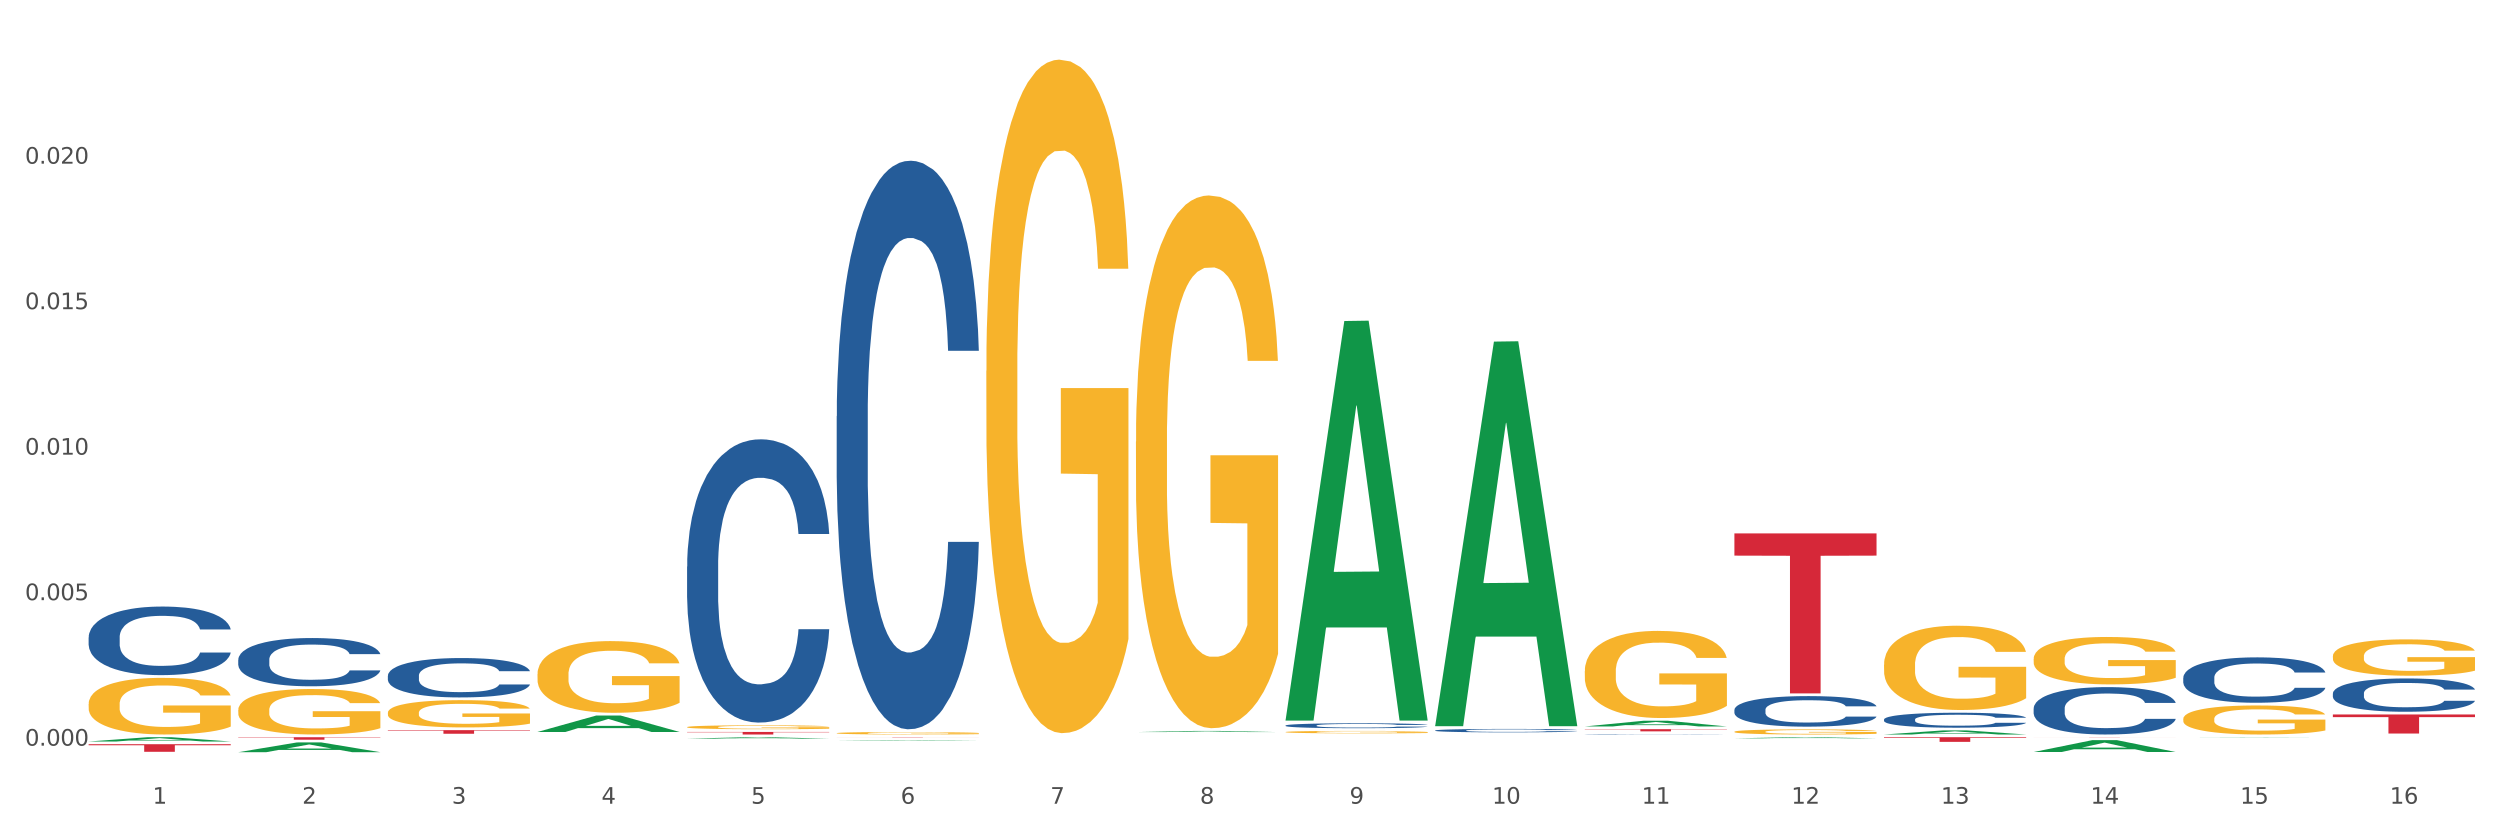<?xml version="1.0" encoding="utf-8" standalone="no"?>
<!DOCTYPE svg PUBLIC "-//W3C//DTD SVG 1.1//EN"
  "http://www.w3.org/Graphics/SVG/1.1/DTD/svg11.dtd">
<svg xmlns:xlink="http://www.w3.org/1999/xlink" width="1080pt" height="360pt" viewBox="0 0 1080 360" xmlns="http://www.w3.org/2000/svg" version="1.1">
 <rect x="0" y="0" width="1080" height="360" fill="#333333" stroke="none"/>
 <defs>
  <style type="text/css">*{stroke-linejoin: round; stroke-linecap: butt}</style>
 </defs>
 <g id="figure_1">
  <g id="patch_1">
   <path d="M 0 360 
L 1080 360 
L 1080 0 
L 0 0 
z
" style="fill: #ffffff; stroke: #ffffff; stroke-linejoin: miter"/>
  </g>
  <g id="axes_1">
   <g id="matplotlib.axis_1">
    <g id="xtick_1">
     <g id="text_1">
      <!-- 1 -->
      <g style="fill: #4d4d4d" transform="translate(65.93 347.204) scale(0.096 -0.096)">
       <defs>
        <path id="DejaVuSans-31" d="M 794 531 
L 1825 531 
L 1825 4091 
L 703 3866 
L 703 4441 
L 1819 4666 
L 2450 4666 
L 2450 531 
L 3481 531 
L 3481 0 
L 794 0 
L 794 531 
z
" transform="scale(0.016)"/>
       </defs>
       <use xlink:href="#DejaVuSans-31"/>
      </g>
     </g>
    </g>
    <g id="xtick_2">
     <g id="text_2">
      <!-- 2 -->
      <g style="fill: #4d4d4d" transform="translate(130.565 347.204) scale(0.096 -0.096)">
       <defs>
        <path id="DejaVuSans-32" d="M 1228 531 
L 3431 531 
L 3431 0 
L 469 0 
L 469 531 
Q 828 903 1448 1529 
Q 2069 2156 2228 2338 
Q 2531 2678 2651 2914 
Q 2772 3150 2772 3378 
Q 2772 3750 2511 3984 
Q 2250 4219 1831 4219 
Q 1534 4219 1204 4116 
Q 875 4013 500 3803 
L 500 4441 
Q 881 4594 1212 4672 
Q 1544 4750 1819 4750 
Q 2544 4750 2975 4387 
Q 3406 4025 3406 3419 
Q 3406 3131 3298 2873 
Q 3191 2616 2906 2266 
Q 2828 2175 2409 1742 
Q 1991 1309 1228 531 
z
" transform="scale(0.016)"/>
       </defs>
       <use xlink:href="#DejaVuSans-32"/>
      </g>
     </g>
    </g>
    <g id="xtick_3">
     <g id="text_3">
      <!-- 3 -->
      <g style="fill: #4d4d4d" transform="translate(195.199 347.204) scale(0.096 -0.096)">
       <defs>
        <path id="DejaVuSans-33" d="M 2597 2516 
Q 3050 2419 3304 2112 
Q 3559 1806 3559 1356 
Q 3559 666 3084 287 
Q 2609 -91 1734 -91 
Q 1441 -91 1130 -33 
Q 819 25 488 141 
L 488 750 
Q 750 597 1062 519 
Q 1375 441 1716 441 
Q 2309 441 2620 675 
Q 2931 909 2931 1356 
Q 2931 1769 2642 2001 
Q 2353 2234 1838 2234 
L 1294 2234 
L 1294 2753 
L 1863 2753 
Q 2328 2753 2575 2939 
Q 2822 3125 2822 3475 
Q 2822 3834 2567 4026 
Q 2313 4219 1838 4219 
Q 1578 4219 1281 4162 
Q 984 4106 628 3988 
L 628 4550 
Q 988 4650 1302 4700 
Q 1616 4750 1894 4750 
Q 2613 4750 3031 4423 
Q 3450 4097 3450 3541 
Q 3450 3153 3228 2886 
Q 3006 2619 2597 2516 
z
" transform="scale(0.016)"/>
       </defs>
       <use xlink:href="#DejaVuSans-33"/>
      </g>
     </g>
    </g>
    <g id="xtick_4">
     <g id="text_4">
      <!-- 4 -->
      <g style="fill: #4d4d4d" transform="translate(259.833 347.204) scale(0.096 -0.096)">
       <defs>
        <path id="DejaVuSans-34" d="M 2419 4116 
L 825 1625 
L 2419 1625 
L 2419 4116 
z
M 2253 4666 
L 3047 4666 
L 3047 1625 
L 3713 1625 
L 3713 1100 
L 3047 1100 
L 3047 0 
L 2419 0 
L 2419 1100 
L 313 1100 
L 313 1709 
L 2253 4666 
z
" transform="scale(0.016)"/>
       </defs>
       <use xlink:href="#DejaVuSans-34"/>
      </g>
     </g>
    </g>
    <g id="xtick_5">
     <g id="text_5">
      <!-- 5 -->
      <g style="fill: #4d4d4d" transform="translate(324.467 347.204) scale(0.096 -0.096)">
       <defs>
        <path id="DejaVuSans-35" d="M 691 4666 
L 3169 4666 
L 3169 4134 
L 1269 4134 
L 1269 2991 
Q 1406 3038 1543 3061 
Q 1681 3084 1819 3084 
Q 2600 3084 3056 2656 
Q 3513 2228 3513 1497 
Q 3513 744 3044 326 
Q 2575 -91 1722 -91 
Q 1428 -91 1123 -41 
Q 819 9 494 109 
L 494 744 
Q 775 591 1075 516 
Q 1375 441 1709 441 
Q 2250 441 2565 725 
Q 2881 1009 2881 1497 
Q 2881 1984 2565 2268 
Q 2250 2553 1709 2553 
Q 1456 2553 1204 2497 
Q 953 2441 691 2322 
L 691 4666 
z
" transform="scale(0.016)"/>
       </defs>
       <use xlink:href="#DejaVuSans-35"/>
      </g>
     </g>
    </g>
    <g id="xtick_6">
     <g id="text_6">
      <!-- 6 -->
      <g style="fill: #4d4d4d" transform="translate(389.102 347.204) scale(0.096 -0.096)">
       <defs>
        <path id="DejaVuSans-36" d="M 2113 2584 
Q 1688 2584 1439 2293 
Q 1191 2003 1191 1497 
Q 1191 994 1439 701 
Q 1688 409 2113 409 
Q 2538 409 2786 701 
Q 3034 994 3034 1497 
Q 3034 2003 2786 2293 
Q 2538 2584 2113 2584 
z
M 3366 4563 
L 3366 3988 
Q 3128 4100 2886 4159 
Q 2644 4219 2406 4219 
Q 1781 4219 1451 3797 
Q 1122 3375 1075 2522 
Q 1259 2794 1537 2939 
Q 1816 3084 2150 3084 
Q 2853 3084 3261 2657 
Q 3669 2231 3669 1497 
Q 3669 778 3244 343 
Q 2819 -91 2113 -91 
Q 1303 -91 875 529 
Q 447 1150 447 2328 
Q 447 3434 972 4092 
Q 1497 4750 2381 4750 
Q 2619 4750 2861 4703 
Q 3103 4656 3366 4563 
z
" transform="scale(0.016)"/>
       </defs>
       <use xlink:href="#DejaVuSans-36"/>
      </g>
     </g>
    </g>
    <g id="xtick_7">
     <g id="text_7">
      <!-- 7 -->
      <g style="fill: #4d4d4d" transform="translate(453.736 347.204) scale(0.096 -0.096)">
       <defs>
        <path id="DejaVuSans-37" d="M 525 4666 
L 3525 4666 
L 3525 4397 
L 1831 0 
L 1172 0 
L 2766 4134 
L 525 4134 
L 525 4666 
z
" transform="scale(0.016)"/>
       </defs>
       <use xlink:href="#DejaVuSans-37"/>
      </g>
     </g>
    </g>
    <g id="xtick_8">
     <g id="text_8">
      <!-- 8 -->
      <g style="fill: #4d4d4d" transform="translate(518.37 347.204) scale(0.096 -0.096)">
       <defs>
        <path id="DejaVuSans-38" d="M 2034 2216 
Q 1584 2216 1326 1975 
Q 1069 1734 1069 1313 
Q 1069 891 1326 650 
Q 1584 409 2034 409 
Q 2484 409 2743 651 
Q 3003 894 3003 1313 
Q 3003 1734 2745 1975 
Q 2488 2216 2034 2216 
z
M 1403 2484 
Q 997 2584 770 2862 
Q 544 3141 544 3541 
Q 544 4100 942 4425 
Q 1341 4750 2034 4750 
Q 2731 4750 3128 4425 
Q 3525 4100 3525 3541 
Q 3525 3141 3298 2862 
Q 3072 2584 2669 2484 
Q 3125 2378 3379 2068 
Q 3634 1759 3634 1313 
Q 3634 634 3220 271 
Q 2806 -91 2034 -91 
Q 1263 -91 848 271 
Q 434 634 434 1313 
Q 434 1759 690 2068 
Q 947 2378 1403 2484 
z
M 1172 3481 
Q 1172 3119 1398 2916 
Q 1625 2713 2034 2713 
Q 2441 2713 2670 2916 
Q 2900 3119 2900 3481 
Q 2900 3844 2670 4047 
Q 2441 4250 2034 4250 
Q 1625 4250 1398 4047 
Q 1172 3844 1172 3481 
z
" transform="scale(0.016)"/>
       </defs>
       <use xlink:href="#DejaVuSans-38"/>
      </g>
     </g>
    </g>
    <g id="xtick_9">
     <g id="text_9">
      <!-- 9 -->
      <g style="fill: #4d4d4d" transform="translate(583.005 347.204) scale(0.096 -0.096)">
       <defs>
        <path id="DejaVuSans-39" d="M 703 97 
L 703 672 
Q 941 559 1184 500 
Q 1428 441 1663 441 
Q 2288 441 2617 861 
Q 2947 1281 2994 2138 
Q 2813 1869 2534 1725 
Q 2256 1581 1919 1581 
Q 1219 1581 811 2004 
Q 403 2428 403 3163 
Q 403 3881 828 4315 
Q 1253 4750 1959 4750 
Q 2769 4750 3195 4129 
Q 3622 3509 3622 2328 
Q 3622 1225 3098 567 
Q 2575 -91 1691 -91 
Q 1453 -91 1209 -44 
Q 966 3 703 97 
z
M 1959 2075 
Q 2384 2075 2632 2365 
Q 2881 2656 2881 3163 
Q 2881 3666 2632 3958 
Q 2384 4250 1959 4250 
Q 1534 4250 1286 3958 
Q 1038 3666 1038 3163 
Q 1038 2656 1286 2365 
Q 1534 2075 1959 2075 
z
" transform="scale(0.016)"/>
       </defs>
       <use xlink:href="#DejaVuSans-39"/>
      </g>
     </g>
    </g>
    <g id="xtick_10">
     <g id="text_10">
      <!-- 10 -->
      <g style="fill: #4d4d4d" transform="translate(644.585 347.204) scale(0.096 -0.096)">
       <defs>
        <path id="DejaVuSans-30" d="M 2034 4250 
Q 1547 4250 1301 3770 
Q 1056 3291 1056 2328 
Q 1056 1369 1301 889 
Q 1547 409 2034 409 
Q 2525 409 2770 889 
Q 3016 1369 3016 2328 
Q 3016 3291 2770 3770 
Q 2525 4250 2034 4250 
z
M 2034 4750 
Q 2819 4750 3233 4129 
Q 3647 3509 3647 2328 
Q 3647 1150 3233 529 
Q 2819 -91 2034 -91 
Q 1250 -91 836 529 
Q 422 1150 422 2328 
Q 422 3509 836 4129 
Q 1250 4750 2034 4750 
z
" transform="scale(0.016)"/>
       </defs>
       <use xlink:href="#DejaVuSans-31"/>
       <use xlink:href="#DejaVuSans-30" transform="translate(63.623 0)"/>
      </g>
     </g>
    </g>
    <g id="xtick_11">
     <g id="text_11">
      <!-- 11 -->
      <g style="fill: #4d4d4d" transform="translate(709.219 347.204) scale(0.096 -0.096)">
       <use xlink:href="#DejaVuSans-31"/>
       <use xlink:href="#DejaVuSans-31" transform="translate(63.623 0)"/>
      </g>
     </g>
    </g>
    <g id="xtick_12">
     <g id="text_12">
      <!-- 12 -->
      <g style="fill: #4d4d4d" transform="translate(773.854 347.204) scale(0.096 -0.096)">
       <use xlink:href="#DejaVuSans-31"/>
       <use xlink:href="#DejaVuSans-32" transform="translate(63.623 0)"/>
      </g>
     </g>
    </g>
    <g id="xtick_13">
     <g id="text_13">
      <!-- 13 -->
      <g style="fill: #4d4d4d" transform="translate(838.488 347.204) scale(0.096 -0.096)">
       <use xlink:href="#DejaVuSans-31"/>
       <use xlink:href="#DejaVuSans-33" transform="translate(63.623 0)"/>
      </g>
     </g>
    </g>
    <g id="xtick_14">
     <g id="text_14">
      <!-- 14 -->
      <g style="fill: #4d4d4d" transform="translate(903.122 347.204) scale(0.096 -0.096)">
       <use xlink:href="#DejaVuSans-31"/>
       <use xlink:href="#DejaVuSans-34" transform="translate(63.623 0)"/>
      </g>
     </g>
    </g>
    <g id="xtick_15">
     <g id="text_15">
      <!-- 15 -->
      <g style="fill: #4d4d4d" transform="translate(967.756 347.204) scale(0.096 -0.096)">
       <use xlink:href="#DejaVuSans-31"/>
       <use xlink:href="#DejaVuSans-35" transform="translate(63.623 0)"/>
      </g>
     </g>
    </g>
    <g id="xtick_16">
     <g id="text_16">
      <!-- 16 -->
      <g style="fill: #4d4d4d" transform="translate(1032.391 347.204) scale(0.096 -0.096)">
       <use xlink:href="#DejaVuSans-31"/>
       <use xlink:href="#DejaVuSans-36" transform="translate(63.623 0)"/>
      </g>
     </g>
    </g>
    <g id="xtick_17"/>
    <g id="xtick_18"/>
    <g id="xtick_19"/>
    <g id="xtick_20"/>
    <g id="xtick_21"/>
    <g id="xtick_22"/>
    <g id="xtick_23"/>
    <g id="xtick_24"/>
    <g id="xtick_25"/>
    <g id="xtick_26"/>
    <g id="xtick_27"/>
    <g id="xtick_28"/>
    <g id="xtick_29"/>
    <g id="xtick_30"/>
    <g id="xtick_31"/>
   </g>
   <g id="matplotlib.axis_2">
    <g id="ytick_1">
     <g id="text_17">
      <!-- 0.000 -->
      <g style="fill: #4d4d4d" transform="translate(10.8 322.127) scale(0.096 -0.096)">
       <defs>
        <path id="DejaVuSans-2e" d="M 684 794 
L 1344 794 
L 1344 0 
L 684 0 
L 684 794 
z
" transform="scale(0.016)"/>
       </defs>
       <use xlink:href="#DejaVuSans-30"/>
       <use xlink:href="#DejaVuSans-2e" transform="translate(63.623 0)"/>
       <use xlink:href="#DejaVuSans-30" transform="translate(95.41 0)"/>
       <use xlink:href="#DejaVuSans-30" transform="translate(159.033 0)"/>
       <use xlink:href="#DejaVuSans-30" transform="translate(222.656 0)"/>
      </g>
     </g>
    </g>
    <g id="ytick_2">
     <g id="text_18">
      <!-- 0.005 -->
      <g style="fill: #4d4d4d" transform="translate(10.8 259.274) scale(0.096 -0.096)">
       <use xlink:href="#DejaVuSans-30"/>
       <use xlink:href="#DejaVuSans-2e" transform="translate(63.623 0)"/>
       <use xlink:href="#DejaVuSans-30" transform="translate(95.41 0)"/>
       <use xlink:href="#DejaVuSans-30" transform="translate(159.033 0)"/>
       <use xlink:href="#DejaVuSans-35" transform="translate(222.656 0)"/>
      </g>
     </g>
    </g>
    <g id="ytick_3">
     <g id="text_19">
      <!-- 0.010 -->
      <g style="fill: #4d4d4d" transform="translate(10.8 196.42) scale(0.096 -0.096)">
       <use xlink:href="#DejaVuSans-30"/>
       <use xlink:href="#DejaVuSans-2e" transform="translate(63.623 0)"/>
       <use xlink:href="#DejaVuSans-30" transform="translate(95.41 0)"/>
       <use xlink:href="#DejaVuSans-31" transform="translate(159.033 0)"/>
       <use xlink:href="#DejaVuSans-30" transform="translate(222.656 0)"/>
      </g>
     </g>
    </g>
    <g id="ytick_4">
     <g id="text_20">
      <!-- 0.015 -->
      <g style="fill: #4d4d4d" transform="translate(10.8 133.567) scale(0.096 -0.096)">
       <use xlink:href="#DejaVuSans-30"/>
       <use xlink:href="#DejaVuSans-2e" transform="translate(63.623 0)"/>
       <use xlink:href="#DejaVuSans-30" transform="translate(95.41 0)"/>
       <use xlink:href="#DejaVuSans-31" transform="translate(159.033 0)"/>
       <use xlink:href="#DejaVuSans-35" transform="translate(222.656 0)"/>
      </g>
     </g>
    </g>
    <g id="ytick_5">
     <g id="text_21">
      <!-- 0.020 -->
      <g style="fill: #4d4d4d" transform="translate(10.8 70.713) scale(0.096 -0.096)">
       <use xlink:href="#DejaVuSans-30"/>
       <use xlink:href="#DejaVuSans-2e" transform="translate(63.623 0)"/>
       <use xlink:href="#DejaVuSans-30" transform="translate(95.41 0)"/>
       <use xlink:href="#DejaVuSans-32" transform="translate(159.033 0)"/>
       <use xlink:href="#DejaVuSans-30" transform="translate(222.656 0)"/>
      </g>
     </g>
    </g>
    <g id="ytick_6"/>
    <g id="ytick_7"/>
    <g id="ytick_8"/>
    <g id="ytick_9"/>
    <g id="ytick_10"/>
   </g>
   <g id="PolyCollection_1">
    <path d="M 38.283 320.328 
L 38.346 320.326 
L 63.667 318.482 
L 74.175 318.48 
L 99.686 320.331 
L 87.532 320.331 
L 82.024 319.9 
L 55.881 319.9 
L 55.691 319.907 
L 50.374 320.331 
L 38.283 320.331 
L 38.283 320.328 
L 59.173 319.643 
L 78.733 319.641 
L 69.048 318.875 
L 68.921 318.871 
L 68.794 318.876 
L 59.109 319.641 
L 59.173 319.643 
L 38.283 320.328 
z
" clip-path="url(#p2dacac4b62)" style="fill: #109648"/>
    <path d="M 296.82 319.097 
L 296.883 319.096 
L 322.204 318.48 
L 332.712 318.48 
L 358.223 319.098 
L 346.069 319.098 
L 340.562 318.954 
L 314.418 318.954 
L 314.228 318.956 
L 308.911 319.098 
L 296.82 319.098 
L 296.82 319.097 
L 317.71 318.868 
L 337.27 318.868 
L 327.585 318.612 
L 327.458 318.611 
L 327.332 318.612 
L 317.646 318.868 
L 317.71 318.868 
L 296.82 319.097 
z
" clip-path="url(#p2dacac4b62)" style="fill: #109648"/>
    <path d="M 232.186 316.196 
L 232.249 316.19 
L 257.57 309.108 
L 268.078 309.101 
L 293.588 316.21 
L 281.435 316.21 
L 275.927 314.554 
L 249.784 314.554 
L 249.594 314.581 
L 244.276 316.21 
L 232.186 316.21 
L 232.186 316.196 
L 253.075 313.567 
L 272.636 313.56 
L 262.95 310.616 
L 262.824 310.603 
L 262.697 310.623 
L 253.012 313.56 
L 253.075 313.567 
L 232.186 316.196 
z
" clip-path="url(#p2dacac4b62)" style="fill: #109648"/>
    <path d="M 102.917 324.942 
L 102.981 324.938 
L 128.301 320.732 
L 138.809 320.728 
L 164.32 324.95 
L 152.166 324.95 
L 146.659 323.967 
L 120.515 323.967 
L 120.325 323.982 
L 115.008 324.95 
L 102.917 324.95 
L 102.917 324.942 
L 123.807 323.38 
L 143.367 323.376 
L 133.682 321.628 
L 133.555 321.62 
L 133.429 321.632 
L 123.744 323.376 
L 123.807 323.38 
L 102.917 324.942 
z
" clip-path="url(#p2dacac4b62)" style="fill: #109648"/>
    <path d="M 361.454 320.023 
L 361.518 320.023 
L 386.838 319.774 
L 397.346 319.774 
L 422.857 320.024 
L 410.703 320.024 
L 405.196 319.965 
L 379.052 319.965 
L 378.862 319.966 
L 373.545 320.024 
L 361.454 320.024 
L 361.454 320.023 
L 382.344 319.931 
L 401.904 319.931 
L 392.219 319.827 
L 392.092 319.827 
L 391.966 319.828 
L 382.281 319.931 
L 382.344 319.931 
L 361.454 320.023 
z
" clip-path="url(#p2dacac4b62)" style="fill: #109648"/>
    <path d="M 619.992 313.416 
L 620.055 313.26 
L 645.376 147.576 
L 655.884 147.42 
L 681.394 313.729 
L 669.24 313.729 
L 663.733 275.001 
L 637.59 275.001 
L 637.4 275.626 
L 632.082 313.729 
L 619.992 313.729 
L 619.992 313.416 
L 640.881 251.89 
L 660.441 251.734 
L 650.756 182.868 
L 650.63 182.556 
L 650.503 183.024 
L 640.818 251.734 
L 640.881 251.89 
L 619.992 313.416 
z
" clip-path="url(#p2dacac4b62)" style="fill: #109648"/>
    <path d="M 555.357 310.961 
L 555.421 310.799 
L 580.741 138.682 
L 591.249 138.52 
L 616.76 311.286 
L 604.606 311.286 
L 599.099 271.055 
L 572.955 271.055 
L 572.765 271.704 
L 567.448 311.286 
L 555.357 311.286 
L 555.357 310.961 
L 576.247 247.046 
L 595.807 246.884 
L 586.122 175.344 
L 585.995 175.02 
L 585.869 175.506 
L 576.184 246.884 
L 576.247 247.046 
L 555.357 310.961 
z
" clip-path="url(#p2dacac4b62)" style="fill: #109648"/>
    <path d="M 490.723 316.265 
L 490.786 316.264 
L 516.107 315.76 
L 526.615 315.76 
L 552.126 316.266 
L 539.972 316.266 
L 534.464 316.148 
L 508.321 316.148 
L 508.131 316.15 
L 502.814 316.266 
L 490.723 316.266 
L 490.723 316.265 
L 511.613 316.077 
L 531.173 316.077 
L 521.488 315.867 
L 521.361 315.867 
L 521.234 315.868 
L 511.549 316.077 
L 511.613 316.077 
L 490.723 316.265 
z
" clip-path="url(#p2dacac4b62)" style="fill: #109648"/>
    <path d="M 749.26 318.955 
L 749.324 318.955 
L 774.644 318.48 
L 785.152 318.48 
L 810.663 318.956 
L 798.509 318.956 
L 793.002 318.845 
L 766.858 318.845 
L 766.668 318.847 
L 761.351 318.956 
L 749.26 318.956 
L 749.26 318.955 
L 770.15 318.779 
L 789.71 318.779 
L 780.025 318.581 
L 779.898 318.581 
L 779.772 318.582 
L 770.086 318.779 
L 770.15 318.779 
L 749.26 318.955 
z
" clip-path="url(#p2dacac4b62)" style="fill: #109648"/>
    <path d="M 813.895 317.306 
L 813.958 317.304 
L 839.278 315.544 
L 849.787 315.542 
L 875.297 317.309 
L 863.143 317.309 
L 857.636 316.898 
L 831.492 316.898 
L 831.302 316.904 
L 825.985 317.309 
L 813.895 317.309 
L 813.895 317.306 
L 834.784 316.652 
L 854.344 316.65 
L 844.659 315.919 
L 844.533 315.916 
L 844.406 315.921 
L 834.721 316.65 
L 834.784 316.652 
L 813.895 317.306 
z
" clip-path="url(#p2dacac4b62)" style="fill: #109648"/>
    <path d="M 878.529 324.868 
L 878.592 324.864 
L 903.913 319.729 
L 914.421 319.724 
L 939.931 324.878 
L 927.777 324.878 
L 922.27 323.678 
L 896.127 323.678 
L 895.937 323.697 
L 890.619 324.878 
L 878.529 324.878 
L 878.529 324.868 
L 899.418 322.962 
L 918.979 322.957 
L 909.293 320.822 
L 909.167 320.813 
L 909.04 320.827 
L 899.355 322.957 
L 899.418 322.962 
L 878.529 324.868 
z
" clip-path="url(#p2dacac4b62)" style="fill: #109648"/>
    <path d="M 684.626 313.829 
L 684.689 313.827 
L 710.01 311.364 
L 720.518 311.361 
L 746.029 313.834 
L 733.875 313.834 
L 728.367 313.258 
L 702.224 313.258 
L 702.034 313.267 
L 696.717 313.834 
L 684.626 313.834 
L 684.626 313.829 
L 705.515 312.915 
L 725.076 312.912 
L 715.391 311.888 
L 715.264 311.884 
L 715.137 311.891 
L 705.452 312.912 
L 705.515 312.915 
L 684.626 313.829 
z
" clip-path="url(#p2dacac4b62)" style="fill: #109648"/>
    <path d="M 943.163 318.623 
L 943.226 318.623 
L 968.547 318.539 
L 979.055 318.539 
L 1004.566 318.623 
L 992.412 318.623 
L 986.905 318.603 
L 960.761 318.603 
L 960.571 318.604 
L 955.254 318.623 
L 943.163 318.623 
L 943.163 318.623 
L 964.053 318.592 
L 983.613 318.592 
L 973.928 318.557 
L 973.801 318.556 
L 973.675 318.557 
L 963.989 318.592 
L 964.053 318.592 
L 943.163 318.623 
z
" clip-path="url(#p2dacac4b62)" style="fill: #109648"/>
    <path d="M 361.454 316.725 
L 361.527 316.724 
L 361.527 316.688 
L 361.672 316.657 
L 362.397 316.583 
L 363.484 316.521 
L 364.282 316.489 
L 365.079 316.462 
L 366.022 316.435 
L 367.182 316.407 
L 369.284 316.367 
L 370.589 316.346 
L 372.184 316.324 
L 375.083 316.292 
L 377.186 316.274 
L 379.361 316.26 
L 382.913 316.242 
L 385.233 316.234 
L 387.697 316.228 
L 390.67 316.224 
L 392.917 316.223 
L 397.847 316.226 
L 402.051 316.235 
L 404.081 316.242 
L 406.691 316.254 
L 408.068 316.262 
L 410.316 316.277 
L 412.635 316.298 
L 414.23 316.316 
L 416.623 316.35 
L 418.435 316.384 
L 420.102 316.425 
L 420.972 316.454 
L 421.625 316.481 
L 422.205 316.512 
L 422.785 316.56 
L 409.736 316.56 
L 409.228 316.525 
L 408.431 316.493 
L 407.271 316.461 
L 406.256 316.441 
L 404.516 316.416 
L 402.921 316.4 
L 401.254 316.389 
L 399.224 316.379 
L 397.629 316.374 
L 395.382 316.37 
L 390.96 316.371 
L 387.987 316.379 
L 385.958 316.389 
L 384.653 316.397 
L 383.493 316.407 
L 382.188 316.421 
L 380.665 316.442 
L 379.578 316.461 
L 378.491 316.485 
L 377.621 316.509 
L 376.823 316.536 
L 376.171 316.566 
L 375.663 316.597 
L 375.228 316.635 
L 374.866 316.697 
L 374.866 316.833 
L 375.011 316.864 
L 375.373 316.904 
L 375.808 316.935 
L 376.533 316.972 
L 377.186 316.997 
L 378.418 317.032 
L 379.796 317.062 
L 380.883 317.081 
L 381.97 317.097 
L 383.855 317.119 
L 385.958 317.136 
L 387.77 317.147 
L 390.235 317.157 
L 391.902 317.161 
L 393.352 317.163 
L 396.904 317.163 
L 399.441 317.16 
L 402.269 317.153 
L 404.444 317.144 
L 406.256 317.133 
L 408.286 317.116 
L 409.591 317.099 
L 409.591 316.891 
L 393.642 316.89 
L 393.642 316.753 
L 422.857 316.753 
L 422.857 317.157 
L 421.625 317.178 
L 420.247 317.197 
L 418.797 317.214 
L 416.623 317.235 
L 414.013 317.254 
L 411.693 317.268 
L 409.228 317.28 
L 406.328 317.291 
L 402.559 317.301 
L 400.239 317.305 
L 397.339 317.308 
L 393.932 317.309 
L 390.96 317.307 
L 388.06 317.302 
L 385.015 317.293 
L 382.043 317.28 
L 379.796 317.267 
L 377.548 317.252 
L 375.156 317.231 
L 373.271 317.211 
L 371.821 317.193 
L 370.226 317.17 
L 368.486 317.14 
L 367.182 317.114 
L 366.022 317.086 
L 364.789 317.05 
L 363.919 317.019 
L 363.049 316.981 
L 362.542 316.952 
L 361.962 316.907 
L 361.527 316.845 
L 361.454 316.725 
z
" clip-path="url(#p2dacac4b62)" style="fill: #f7b32b"/>
    <path d="M 232.186 291.265 
L 232.258 291.236 
L 232.258 290.218 
L 232.403 289.341 
L 233.128 287.218 
L 234.216 285.464 
L 235.013 284.53 
L 235.811 283.766 
L 236.753 283.002 
L 237.913 282.21 
L 240.015 281.05 
L 241.32 280.456 
L 242.915 279.833 
L 245.815 278.928 
L 247.917 278.419 
L 250.092 277.994 
L 253.644 277.485 
L 255.964 277.259 
L 258.429 277.089 
L 261.401 276.976 
L 263.648 276.947 
L 268.578 277.032 
L 272.783 277.287 
L 274.812 277.485 
L 277.422 277.824 
L 278.8 278.051 
L 281.047 278.504 
L 283.367 279.098 
L 284.962 279.607 
L 287.354 280.569 
L 289.166 281.531 
L 290.834 282.719 
L 291.704 283.54 
L 292.356 284.304 
L 292.936 285.181 
L 293.516 286.568 
L 280.467 286.568 
L 279.96 285.577 
L 279.162 284.644 
L 278.002 283.738 
L 276.987 283.172 
L 275.247 282.465 
L 273.653 282.012 
L 271.985 281.673 
L 269.955 281.39 
L 268.36 281.248 
L 266.113 281.135 
L 261.691 281.163 
L 258.719 281.39 
L 256.689 281.673 
L 255.384 281.927 
L 254.224 282.21 
L 252.919 282.606 
L 251.397 283.2 
L 250.309 283.738 
L 249.222 284.417 
L 248.352 285.096 
L 247.555 285.889 
L 246.902 286.737 
L 246.395 287.615 
L 245.96 288.69 
L 245.597 290.472 
L 245.597 294.349 
L 245.742 295.226 
L 246.105 296.386 
L 246.54 297.263 
L 247.265 298.31 
L 247.917 299.017 
L 249.15 300.036 
L 250.527 300.885 
L 251.614 301.423 
L 252.702 301.875 
L 254.587 302.498 
L 256.689 303.007 
L 258.501 303.318 
L 260.966 303.601 
L 262.633 303.714 
L 264.083 303.771 
L 267.636 303.771 
L 270.173 303.686 
L 273 303.488 
L 275.175 303.233 
L 276.987 302.922 
L 279.017 302.413 
L 280.322 301.932 
L 280.322 296.018 
L 264.373 295.99 
L 264.373 292.057 
L 293.588 292.057 
L 293.588 303.601 
L 292.356 304.195 
L 290.979 304.733 
L 289.529 305.214 
L 287.354 305.808 
L 284.744 306.374 
L 282.424 306.77 
L 279.96 307.11 
L 277.06 307.421 
L 273.29 307.704 
L 270.97 307.817 
L 268.071 307.902 
L 264.663 307.93 
L 261.691 307.874 
L 258.791 307.732 
L 255.746 307.478 
L 252.774 307.11 
L 250.527 306.742 
L 248.28 306.289 
L 245.887 305.695 
L 244.002 305.129 
L 242.553 304.62 
L 240.958 303.969 
L 239.218 303.12 
L 237.913 302.356 
L 236.753 301.564 
L 235.521 300.545 
L 234.651 299.668 
L 233.781 298.565 
L 233.273 297.744 
L 232.693 296.471 
L 232.258 294.688 
L 232.186 291.265 
z
" clip-path="url(#p2dacac4b62)" style="fill: #f7b32b"/>
    <path d="M 167.552 307.911 
L 167.624 307.9 
L 167.624 307.512 
L 167.769 307.179 
L 168.494 306.372 
L 169.581 305.704 
L 170.379 305.349 
L 171.176 305.059 
L 172.119 304.768 
L 173.279 304.467 
L 175.381 304.026 
L 176.686 303.8 
L 178.281 303.563 
L 181.18 303.218 
L 183.283 303.025 
L 185.458 302.863 
L 189.01 302.67 
L 191.33 302.583 
L 193.794 302.519 
L 196.767 302.476 
L 199.014 302.465 
L 203.944 302.497 
L 208.148 302.594 
L 210.178 302.67 
L 212.788 302.799 
L 214.165 302.885 
L 216.413 303.057 
L 218.732 303.283 
L 220.327 303.477 
L 222.72 303.843 
L 224.532 304.209 
L 226.199 304.661 
L 227.069 304.973 
L 227.722 305.263 
L 228.302 305.597 
L 228.882 306.124 
L 215.833 306.124 
L 215.325 305.747 
L 214.528 305.392 
L 213.368 305.048 
L 212.353 304.833 
L 210.613 304.564 
L 209.018 304.391 
L 207.351 304.262 
L 205.321 304.155 
L 203.726 304.101 
L 201.479 304.058 
L 197.057 304.069 
L 194.084 304.155 
L 192.055 304.262 
L 190.75 304.359 
L 189.59 304.467 
L 188.285 304.617 
L 186.763 304.843 
L 185.675 305.048 
L 184.588 305.306 
L 183.718 305.565 
L 182.92 305.866 
L 182.268 306.189 
L 181.76 306.522 
L 181.325 306.931 
L 180.963 307.609 
L 180.963 309.084 
L 181.108 309.417 
L 181.47 309.859 
L 181.905 310.192 
L 182.63 310.59 
L 183.283 310.86 
L 184.515 311.247 
L 185.893 311.57 
L 186.98 311.774 
L 188.067 311.947 
L 189.952 312.183 
L 192.055 312.377 
L 193.867 312.495 
L 196.332 312.603 
L 197.999 312.646 
L 199.449 312.668 
L 203.001 312.668 
L 205.539 312.635 
L 208.366 312.56 
L 210.541 312.463 
L 212.353 312.345 
L 214.383 312.151 
L 215.688 311.968 
L 215.688 309.719 
L 199.739 309.708 
L 199.739 308.212 
L 228.954 308.212 
L 228.954 312.603 
L 227.722 312.829 
L 226.344 313.034 
L 224.894 313.216 
L 222.72 313.442 
L 220.11 313.658 
L 217.79 313.808 
L 215.325 313.938 
L 212.425 314.056 
L 208.656 314.164 
L 206.336 314.207 
L 203.436 314.239 
L 200.029 314.25 
L 197.057 314.228 
L 194.157 314.174 
L 191.112 314.077 
L 188.14 313.938 
L 185.893 313.798 
L 183.645 313.625 
L 181.253 313.399 
L 179.368 313.184 
L 177.918 312.99 
L 176.323 312.743 
L 174.584 312.42 
L 173.279 312.129 
L 172.119 311.828 
L 170.886 311.441 
L 170.016 311.107 
L 169.146 310.687 
L 168.639 310.375 
L 168.059 309.891 
L 167.624 309.213 
L 167.552 307.911 
z
" clip-path="url(#p2dacac4b62)" style="fill: #f7b32b"/>
    <path d="M 38.283 304.143 
L 38.355 304.121 
L 38.355 303.316 
L 38.5 302.623 
L 39.225 300.946 
L 40.313 299.56 
L 41.11 298.823 
L 41.908 298.219 
L 42.85 297.616 
L 44.01 296.99 
L 46.112 296.073 
L 47.417 295.604 
L 49.012 295.112 
L 51.912 294.397 
L 54.014 293.994 
L 56.189 293.659 
L 59.741 293.257 
L 62.061 293.078 
L 64.526 292.944 
L 67.498 292.854 
L 69.745 292.832 
L 74.675 292.899 
L 78.88 293.1 
L 80.91 293.257 
L 83.519 293.525 
L 84.897 293.704 
L 87.144 294.061 
L 89.464 294.531 
L 91.059 294.933 
L 93.451 295.693 
L 95.263 296.453 
L 96.931 297.392 
L 97.801 298.04 
L 98.453 298.644 
L 99.033 299.337 
L 99.613 300.432 
L 86.564 300.432 
L 86.057 299.65 
L 85.259 298.912 
L 84.099 298.197 
L 83.084 297.75 
L 81.345 297.191 
L 79.75 296.833 
L 78.082 296.565 
L 76.052 296.342 
L 74.458 296.23 
L 72.21 296.14 
L 67.788 296.163 
L 64.816 296.342 
L 62.786 296.565 
L 61.481 296.766 
L 60.321 296.99 
L 59.016 297.303 
L 57.494 297.772 
L 56.407 298.197 
L 55.319 298.733 
L 54.449 299.27 
L 53.652 299.896 
L 52.999 300.566 
L 52.492 301.259 
L 52.057 302.109 
L 51.694 303.517 
L 51.694 306.579 
L 51.839 307.272 
L 52.202 308.189 
L 52.637 308.882 
L 53.362 309.709 
L 54.014 310.268 
L 55.247 311.072 
L 56.624 311.743 
L 57.711 312.168 
L 58.799 312.525 
L 60.684 313.017 
L 62.786 313.42 
L 64.598 313.665 
L 67.063 313.889 
L 68.731 313.978 
L 70.18 314.023 
L 73.733 314.023 
L 76.27 313.956 
L 79.097 313.8 
L 81.272 313.598 
L 83.084 313.352 
L 85.114 312.95 
L 86.419 312.57 
L 86.419 307.898 
L 70.47 307.876 
L 70.47 304.769 
L 99.686 304.769 
L 99.686 313.889 
L 98.453 314.358 
L 97.076 314.783 
L 95.626 315.163 
L 93.451 315.633 
L 90.841 316.08 
L 88.521 316.393 
L 86.057 316.661 
L 83.157 316.907 
L 79.387 317.13 
L 77.067 317.22 
L 74.168 317.287 
L 70.76 317.309 
L 67.788 317.264 
L 64.888 317.153 
L 61.844 316.951 
L 58.871 316.661 
L 56.624 316.37 
L 54.377 316.013 
L 51.984 315.543 
L 50.1 315.096 
L 48.65 314.694 
L 47.055 314.18 
L 45.315 313.509 
L 44.01 312.905 
L 42.85 312.28 
L 41.618 311.475 
L 40.748 310.782 
L 39.878 309.91 
L 39.37 309.262 
L 38.79 308.256 
L 38.355 306.848 
L 38.283 304.143 
z
" clip-path="url(#p2dacac4b62)" style="fill: #f7b32b"/>
    <path d="M 102.917 306.734 
L 102.99 306.716 
L 102.99 306.069 
L 103.135 305.513 
L 103.86 304.166 
L 104.947 303.053 
L 105.745 302.46 
L 106.542 301.976 
L 107.484 301.491 
L 108.644 300.988 
L 110.747 300.252 
L 112.052 299.875 
L 113.646 299.48 
L 116.546 298.905 
L 118.649 298.582 
L 120.823 298.313 
L 124.376 297.99 
L 126.695 297.846 
L 129.16 297.738 
L 132.132 297.666 
L 134.38 297.648 
L 139.309 297.702 
L 143.514 297.864 
L 145.544 297.99 
L 148.154 298.205 
L 149.531 298.349 
L 151.778 298.636 
L 154.098 299.013 
L 155.693 299.336 
L 158.085 299.947 
L 159.898 300.557 
L 161.565 301.311 
L 162.435 301.832 
L 163.087 302.317 
L 163.667 302.873 
L 164.247 303.753 
L 151.198 303.753 
L 150.691 303.125 
L 149.894 302.532 
L 148.734 301.958 
L 147.719 301.598 
L 145.979 301.15 
L 144.384 300.862 
L 142.717 300.647 
L 140.687 300.467 
L 139.092 300.378 
L 136.845 300.306 
L 132.422 300.324 
L 129.45 300.467 
L 127.42 300.647 
L 126.115 300.808 
L 124.956 300.988 
L 123.651 301.239 
L 122.128 301.616 
L 121.041 301.958 
L 119.953 302.388 
L 119.083 302.819 
L 118.286 303.322 
L 117.634 303.861 
L 117.126 304.417 
L 116.691 305.1 
L 116.329 306.231 
L 116.329 308.691 
L 116.474 309.247 
L 116.836 309.983 
L 117.271 310.54 
L 117.996 311.204 
L 118.649 311.653 
L 119.881 312.3 
L 121.258 312.838 
L 122.346 313.179 
L 123.433 313.467 
L 125.318 313.862 
L 127.42 314.185 
L 129.233 314.382 
L 131.697 314.562 
L 133.365 314.634 
L 134.815 314.67 
L 138.367 314.67 
L 140.904 314.616 
L 143.732 314.49 
L 145.906 314.329 
L 147.719 314.131 
L 149.749 313.808 
L 151.053 313.503 
L 151.053 309.75 
L 135.105 309.732 
L 135.105 307.236 
L 164.32 307.236 
L 164.32 314.562 
L 163.087 314.939 
L 161.71 315.28 
L 160.26 315.585 
L 158.085 315.962 
L 155.476 316.322 
L 153.156 316.573 
L 150.691 316.788 
L 147.791 316.986 
L 144.022 317.165 
L 141.702 317.237 
L 138.802 317.291 
L 135.395 317.309 
L 132.422 317.273 
L 129.523 317.183 
L 126.478 317.022 
L 123.506 316.788 
L 121.258 316.555 
L 119.011 316.268 
L 116.619 315.891 
L 114.734 315.531 
L 113.284 315.208 
L 111.689 314.795 
L 109.949 314.257 
L 108.644 313.772 
L 107.484 313.269 
L 106.252 312.623 
L 105.382 312.066 
L 104.512 311.366 
L 104.005 310.845 
L 103.425 310.037 
L 102.99 308.906 
L 102.917 306.734 
z
" clip-path="url(#p2dacac4b62)" style="fill: #f7b32b"/>
    <path d="M 296.82 314.114 
L 296.893 314.113 
L 296.893 314.057 
L 297.038 314.009 
L 297.763 313.892 
L 298.85 313.796 
L 299.647 313.745 
L 300.445 313.703 
L 301.387 313.661 
L 302.547 313.618 
L 304.65 313.555 
L 305.954 313.522 
L 307.549 313.488 
L 310.449 313.438 
L 312.551 313.41 
L 314.726 313.387 
L 318.278 313.359 
L 320.598 313.347 
L 323.063 313.337 
L 326.035 313.331 
L 328.283 313.33 
L 333.212 313.334 
L 337.417 313.348 
L 339.447 313.359 
L 342.057 313.378 
L 343.434 313.39 
L 345.681 313.415 
L 348.001 313.448 
L 349.596 313.475 
L 351.988 313.528 
L 353.801 313.581 
L 355.468 313.646 
L 356.338 313.691 
L 356.99 313.733 
L 357.57 313.781 
L 358.15 313.857 
L 345.101 313.857 
L 344.594 313.803 
L 343.796 313.751 
L 342.637 313.702 
L 341.622 313.671 
L 339.882 313.632 
L 338.287 313.607 
L 336.619 313.589 
L 334.59 313.573 
L 332.995 313.565 
L 330.747 313.559 
L 326.325 313.561 
L 323.353 313.573 
L 321.323 313.589 
L 320.018 313.603 
L 318.858 313.618 
L 317.554 313.64 
L 316.031 313.672 
L 314.944 313.702 
L 313.856 313.739 
L 312.986 313.776 
L 312.189 313.82 
L 311.536 313.866 
L 311.029 313.914 
L 310.594 313.973 
L 310.232 314.071 
L 310.232 314.283 
L 310.377 314.331 
L 310.739 314.395 
L 311.174 314.443 
L 311.899 314.5 
L 312.551 314.539 
L 313.784 314.595 
L 315.161 314.641 
L 316.249 314.671 
L 317.336 314.695 
L 319.221 314.73 
L 321.323 314.757 
L 323.136 314.775 
L 325.6 314.79 
L 327.268 314.796 
L 328.718 314.799 
L 332.27 314.799 
L 334.807 314.795 
L 337.634 314.784 
L 339.809 314.77 
L 341.622 314.753 
L 343.651 314.725 
L 344.956 314.699 
L 344.956 314.375 
L 329.008 314.373 
L 329.008 314.158 
L 358.223 314.158 
L 358.223 314.79 
L 356.99 314.823 
L 355.613 314.852 
L 354.163 314.878 
L 351.988 314.911 
L 349.378 314.942 
L 347.059 314.964 
L 344.594 314.982 
L 341.694 314.999 
L 337.924 315.015 
L 335.605 315.021 
L 332.705 315.026 
L 329.298 315.027 
L 326.325 315.024 
L 323.426 315.016 
L 320.381 315.002 
L 317.409 314.982 
L 315.161 314.962 
L 312.914 314.937 
L 310.522 314.905 
L 308.637 314.874 
L 307.187 314.846 
L 305.592 314.81 
L 303.852 314.764 
L 302.547 314.722 
L 301.387 314.678 
L 300.155 314.623 
L 299.285 314.575 
L 298.415 314.514 
L 297.908 314.469 
L 297.328 314.399 
L 296.893 314.302 
L 296.82 314.114 
z
" clip-path="url(#p2dacac4b62)" style="fill: #f7b32b"/>
    <path d="M 555.357 313.413 
L 555.43 313.411 
L 555.43 313.357 
L 555.648 313.283 
L 556.446 313.147 
L 557.462 313.044 
L 559.204 312.923 
L 560.148 312.873 
L 561.381 312.816 
L 563.922 312.725 
L 566.825 312.647 
L 568.857 312.605 
L 570.381 312.577 
L 573.793 312.529 
L 575.752 312.507 
L 577.785 312.49 
L 579.526 312.478 
L 582.43 312.465 
L 584.752 312.459 
L 587.438 312.457 
L 589.688 312.459 
L 592.663 312.466 
L 597.018 312.49 
L 598.688 312.503 
L 600.938 312.527 
L 603.26 312.558 
L 605.147 312.589 
L 607.325 312.634 
L 609.575 312.692 
L 611.752 312.766 
L 613.276 312.834 
L 614.51 312.906 
L 615.599 312.993 
L 616.397 313.089 
L 616.76 313.168 
L 603.478 313.168 
L 603.115 313.096 
L 602.389 313.019 
L 601.663 312.966 
L 600.865 312.923 
L 599.631 312.875 
L 598.542 312.844 
L 596.728 312.807 
L 595.059 312.783 
L 593.68 312.77 
L 592.01 312.758 
L 588.454 312.746 
L 585.913 312.746 
L 584.317 312.75 
L 582.357 312.76 
L 580.688 312.774 
L 578.728 312.797 
L 577.204 312.822 
L 575.68 312.855 
L 574.809 312.879 
L 573.502 312.921 
L 572.631 312.956 
L 571.47 313.017 
L 570.817 313.06 
L 569.656 313.17 
L 569.148 313.252 
L 568.93 313.308 
L 568.785 313.371 
L 568.785 313.674 
L 569.22 313.81 
L 569.583 313.868 
L 570.164 313.935 
L 571.252 314.02 
L 572.849 314.104 
L 574.518 314.164 
L 575.897 314.201 
L 577.204 314.228 
L 578.51 314.25 
L 580.107 314.269 
L 581.414 314.281 
L 583.373 314.292 
L 585.696 314.298 
L 587.51 314.298 
L 591.212 314.288 
L 592.881 314.279 
L 594.478 314.265 
L 596.22 314.244 
L 597.599 314.22 
L 598.397 314.203 
L 599.704 314.166 
L 600.72 314.127 
L 601.591 314.082 
L 602.171 314.043 
L 602.825 313.985 
L 603.333 313.919 
L 603.478 313.884 
L 616.76 313.884 
L 616.47 313.954 
L 615.962 314.022 
L 614.945 314.113 
L 614.147 314.166 
L 612.913 314.23 
L 611.607 314.285 
L 609.792 314.345 
L 608.123 314.39 
L 606.381 314.428 
L 604.494 314.463 
L 601.083 314.512 
L 599.849 314.526 
L 597.236 314.549 
L 595.204 314.563 
L 592.228 314.576 
L 589.18 314.584 
L 585.986 314.586 
L 583.155 314.582 
L 580.035 314.57 
L 578.075 314.559 
L 575.897 314.541 
L 573.357 314.514 
L 570.962 314.481 
L 568.712 314.442 
L 566.607 314.397 
L 564.648 314.347 
L 562.107 314.263 
L 560.22 314.182 
L 558.841 314.106 
L 557.898 314.041 
L 556.954 313.96 
L 556.446 313.903 
L 555.648 313.767 
L 555.357 313.641 
L 555.357 313.413 
z
" clip-path="url(#p2dacac4b62)" style="fill: #255c99"/>
    <path d="M 1007.797 299.554 
L 1007.87 299.541 
L 1007.87 299.173 
L 1008.088 298.673 
L 1008.886 297.753 
L 1009.902 297.057 
L 1011.644 296.242 
L 1012.588 295.9 
L 1013.822 295.519 
L 1016.362 294.901 
L 1019.265 294.376 
L 1021.297 294.086 
L 1022.821 293.902 
L 1026.233 293.574 
L 1028.192 293.429 
L 1030.225 293.311 
L 1031.967 293.232 
L 1034.87 293.14 
L 1037.192 293.101 
L 1039.878 293.088 
L 1042.128 293.101 
L 1045.103 293.153 
L 1049.458 293.311 
L 1051.128 293.403 
L 1053.378 293.561 
L 1055.7 293.771 
L 1057.587 293.981 
L 1059.765 294.284 
L 1062.015 294.678 
L 1064.192 295.177 
L 1065.716 295.637 
L 1066.95 296.124 
L 1068.039 296.715 
L 1068.837 297.359 
L 1069.2 297.898 
L 1055.918 297.898 
L 1055.555 297.412 
L 1054.829 296.886 
L 1054.103 296.531 
L 1053.305 296.242 
L 1052.071 295.913 
L 1050.982 295.703 
L 1049.168 295.453 
L 1047.499 295.296 
L 1046.12 295.204 
L 1044.45 295.125 
L 1040.894 295.046 
L 1038.354 295.046 
L 1036.757 295.072 
L 1034.797 295.138 
L 1033.128 295.23 
L 1031.168 295.388 
L 1029.644 295.558 
L 1028.12 295.782 
L 1027.249 295.94 
L 1025.942 296.229 
L 1025.071 296.465 
L 1023.91 296.873 
L 1023.257 297.162 
L 1022.096 297.911 
L 1021.588 298.463 
L 1021.37 298.844 
L 1021.225 299.265 
L 1021.225 301.315 
L 1021.66 302.235 
L 1022.023 302.629 
L 1022.604 303.076 
L 1023.692 303.654 
L 1025.289 304.219 
L 1026.959 304.627 
L 1028.338 304.877 
L 1029.644 305.061 
L 1030.95 305.205 
L 1032.547 305.337 
L 1033.854 305.415 
L 1035.813 305.494 
L 1038.136 305.534 
L 1039.95 305.534 
L 1043.652 305.468 
L 1045.321 305.402 
L 1046.918 305.31 
L 1048.66 305.166 
L 1050.039 305.008 
L 1050.837 304.89 
L 1052.144 304.64 
L 1053.16 304.377 
L 1054.031 304.075 
L 1054.611 303.812 
L 1055.265 303.418 
L 1055.773 302.971 
L 1055.918 302.734 
L 1069.2 302.734 
L 1068.91 303.207 
L 1068.402 303.667 
L 1067.386 304.285 
L 1066.587 304.64 
L 1065.353 305.074 
L 1064.047 305.442 
L 1062.232 305.849 
L 1060.563 306.151 
L 1058.821 306.414 
L 1056.934 306.651 
L 1053.523 306.979 
L 1052.289 307.071 
L 1049.676 307.229 
L 1047.644 307.321 
L 1044.668 307.413 
L 1041.62 307.466 
L 1038.426 307.479 
L 1035.596 307.453 
L 1032.475 307.374 
L 1030.515 307.295 
L 1028.338 307.177 
L 1025.797 306.993 
L 1023.402 306.769 
L 1021.152 306.506 
L 1019.047 306.204 
L 1017.088 305.862 
L 1014.547 305.297 
L 1012.66 304.745 
L 1011.281 304.233 
L 1010.338 303.799 
L 1009.394 303.247 
L 1008.886 302.866 
L 1008.088 301.946 
L 1007.797 301.091 
L 1007.797 299.554 
z
" clip-path="url(#p2dacac4b62)" style="fill: #255c99"/>
    <path d="M 943.163 292.791 
L 943.236 292.774 
L 943.236 292.272 
L 943.453 291.591 
L 944.252 290.338 
L 945.268 289.388 
L 947.01 288.278 
L 947.953 287.812 
L 949.187 287.293 
L 951.728 286.451 
L 954.631 285.735 
L 956.663 285.341 
L 958.187 285.09 
L 961.598 284.642 
L 963.558 284.445 
L 965.59 284.284 
L 967.332 284.177 
L 970.235 284.051 
L 972.558 283.997 
L 975.243 283.979 
L 977.493 283.997 
L 980.469 284.069 
L 984.824 284.284 
L 986.493 284.409 
L 988.743 284.624 
L 991.066 284.911 
L 992.953 285.197 
L 995.13 285.609 
L 997.38 286.147 
L 999.558 286.827 
L 1001.082 287.454 
L 1002.316 288.117 
L 1003.404 288.923 
L 1004.203 289.8 
L 1004.566 290.535 
L 991.284 290.535 
L 990.921 289.872 
L 990.195 289.156 
L 989.469 288.672 
L 988.671 288.278 
L 987.437 287.83 
L 986.348 287.544 
L 984.534 287.203 
L 982.864 286.988 
L 981.485 286.863 
L 979.816 286.756 
L 976.26 286.648 
L 973.719 286.648 
L 972.122 286.684 
L 970.163 286.774 
L 968.494 286.899 
L 966.534 287.114 
L 965.01 287.347 
L 963.485 287.651 
L 962.615 287.866 
L 961.308 288.26 
L 960.437 288.583 
L 959.276 289.138 
L 958.623 289.532 
L 957.461 290.553 
L 956.953 291.305 
L 956.736 291.824 
L 956.59 292.397 
L 956.59 295.192 
L 957.026 296.445 
L 957.389 296.983 
L 957.969 297.592 
L 959.058 298.38 
L 960.655 299.15 
L 962.324 299.705 
L 963.703 300.045 
L 965.01 300.296 
L 966.316 300.493 
L 967.913 300.672 
L 969.219 300.78 
L 971.179 300.887 
L 973.502 300.941 
L 975.316 300.941 
L 979.018 300.851 
L 980.687 300.762 
L 982.284 300.636 
L 984.026 300.439 
L 985.405 300.224 
L 986.203 300.063 
L 987.509 299.723 
L 988.526 299.365 
L 989.397 298.953 
L 989.977 298.595 
L 990.63 298.057 
L 991.138 297.448 
L 991.284 297.126 
L 1004.566 297.126 
L 1004.275 297.771 
L 1003.767 298.398 
L 1002.751 299.239 
L 1001.953 299.723 
L 1000.719 300.314 
L 999.413 300.815 
L 997.598 301.371 
L 995.929 301.783 
L 994.187 302.141 
L 992.3 302.463 
L 988.888 302.911 
L 987.655 303.036 
L 985.042 303.251 
L 983.009 303.377 
L 980.034 303.502 
L 976.985 303.574 
L 973.792 303.592 
L 970.961 303.556 
L 967.84 303.448 
L 965.881 303.341 
L 963.703 303.18 
L 961.163 302.929 
L 958.768 302.624 
L 956.518 302.266 
L 954.413 301.854 
L 952.453 301.389 
L 949.913 300.618 
L 948.026 299.866 
L 946.647 299.168 
L 945.703 298.577 
L 944.76 297.824 
L 944.252 297.305 
L 943.453 296.051 
L 943.163 294.887 
L 943.163 292.791 
z
" clip-path="url(#p2dacac4b62)" style="fill: #255c99"/>
    <path d="M 878.529 306.033 
L 878.601 306.014 
L 878.601 305.491 
L 878.819 304.78 
L 879.618 303.471 
L 880.634 302.48 
L 882.376 301.32 
L 883.319 300.834 
L 884.553 300.292 
L 887.093 299.413 
L 889.996 298.665 
L 892.029 298.254 
L 893.553 297.992 
L 896.964 297.524 
L 898.924 297.319 
L 900.956 297.15 
L 902.698 297.038 
L 905.601 296.907 
L 907.924 296.851 
L 910.609 296.832 
L 912.859 296.851 
L 915.835 296.926 
L 920.19 297.15 
L 921.859 297.281 
L 924.109 297.506 
L 926.432 297.805 
L 928.319 298.104 
L 930.496 298.534 
L 932.746 299.095 
L 934.923 299.806 
L 936.448 300.46 
L 937.681 301.152 
L 938.77 301.994 
L 939.569 302.91 
L 939.931 303.677 
L 926.649 303.677 
L 926.286 302.985 
L 925.561 302.237 
L 924.835 301.732 
L 924.036 301.32 
L 922.803 300.853 
L 921.714 300.554 
L 919.899 300.198 
L 918.23 299.974 
L 916.851 299.843 
L 915.182 299.731 
L 911.625 299.619 
L 909.085 299.619 
L 907.488 299.656 
L 905.529 299.75 
L 903.859 299.88 
L 901.9 300.105 
L 900.375 300.348 
L 898.851 300.666 
L 897.98 300.89 
L 896.674 301.302 
L 895.803 301.638 
L 894.642 302.218 
L 893.988 302.629 
L 892.827 303.695 
L 892.319 304.481 
L 892.101 305.023 
L 891.956 305.621 
L 891.956 308.539 
L 892.392 309.848 
L 892.754 310.409 
L 893.335 311.044 
L 894.424 311.867 
L 896.021 312.671 
L 897.69 313.251 
L 899.069 313.606 
L 900.375 313.868 
L 901.682 314.074 
L 903.279 314.261 
L 904.585 314.373 
L 906.545 314.485 
L 908.867 314.541 
L 910.682 314.541 
L 914.383 314.448 
L 916.053 314.354 
L 917.649 314.224 
L 919.391 314.018 
L 920.77 313.793 
L 921.569 313.625 
L 922.875 313.27 
L 923.891 312.896 
L 924.762 312.466 
L 925.343 312.092 
L 925.996 311.531 
L 926.504 310.895 
L 926.649 310.558 
L 939.931 310.558 
L 939.641 311.231 
L 939.133 311.886 
L 938.117 312.765 
L 937.319 313.27 
L 936.085 313.887 
L 934.778 314.411 
L 932.964 314.99 
L 931.294 315.42 
L 929.552 315.794 
L 927.665 316.131 
L 924.254 316.598 
L 923.02 316.729 
L 920.407 316.954 
L 918.375 317.085 
L 915.399 317.216 
L 912.351 317.29 
L 909.158 317.309 
L 906.327 317.272 
L 903.206 317.159 
L 901.246 317.047 
L 899.069 316.879 
L 896.529 316.617 
L 894.134 316.299 
L 891.884 315.925 
L 889.779 315.495 
L 887.819 315.009 
L 885.279 314.205 
L 883.392 313.419 
L 882.013 312.69 
L 881.069 312.073 
L 880.126 311.288 
L 879.618 310.745 
L 878.819 309.436 
L 878.529 308.221 
L 878.529 306.033 
z
" clip-path="url(#p2dacac4b62)" style="fill: #255c99"/>
    <path d="M 1007.797 283.467 
L 1007.87 283.453 
L 1007.87 282.937 
L 1008.015 282.492 
L 1008.74 281.416 
L 1009.827 280.527 
L 1010.625 280.053 
L 1011.422 279.666 
L 1012.365 279.279 
L 1013.524 278.877 
L 1015.627 278.289 
L 1016.932 277.988 
L 1018.527 277.672 
L 1021.426 277.213 
L 1023.529 276.955 
L 1025.703 276.74 
L 1029.256 276.481 
L 1031.576 276.367 
L 1034.04 276.28 
L 1037.013 276.223 
L 1039.26 276.209 
L 1044.19 276.252 
L 1048.394 276.381 
L 1050.424 276.481 
L 1053.034 276.653 
L 1054.411 276.768 
L 1056.659 276.998 
L 1058.978 277.299 
L 1060.573 277.557 
L 1062.966 278.045 
L 1064.778 278.533 
L 1066.445 279.135 
L 1067.315 279.551 
L 1067.968 279.938 
L 1068.548 280.383 
L 1069.128 281.086 
L 1056.079 281.086 
L 1055.571 280.584 
L 1054.774 280.111 
L 1053.614 279.652 
L 1052.599 279.365 
L 1050.859 279.006 
L 1049.264 278.777 
L 1047.597 278.604 
L 1045.567 278.461 
L 1043.972 278.389 
L 1041.725 278.332 
L 1037.303 278.346 
L 1034.33 278.461 
L 1032.3 278.604 
L 1030.996 278.733 
L 1029.836 278.877 
L 1028.531 279.078 
L 1027.008 279.379 
L 1025.921 279.652 
L 1024.834 279.996 
L 1023.964 280.34 
L 1023.166 280.742 
L 1022.514 281.172 
L 1022.006 281.617 
L 1021.571 282.162 
L 1021.209 283.066 
L 1021.209 285.031 
L 1021.354 285.476 
L 1021.716 286.064 
L 1022.151 286.509 
L 1022.876 287.039 
L 1023.529 287.398 
L 1024.761 287.914 
L 1026.138 288.345 
L 1027.226 288.617 
L 1028.313 288.847 
L 1030.198 289.162 
L 1032.3 289.421 
L 1034.113 289.578 
L 1036.578 289.722 
L 1038.245 289.779 
L 1039.695 289.808 
L 1043.247 289.808 
L 1045.784 289.765 
L 1048.612 289.664 
L 1050.786 289.535 
L 1052.599 289.378 
L 1054.629 289.119 
L 1055.934 288.875 
L 1055.934 285.877 
L 1039.985 285.863 
L 1039.985 283.869 
L 1069.2 283.869 
L 1069.2 289.722 
L 1067.968 290.023 
L 1066.59 290.296 
L 1065.14 290.54 
L 1062.966 290.841 
L 1060.356 291.128 
L 1058.036 291.329 
L 1055.571 291.501 
L 1052.671 291.658 
L 1048.902 291.802 
L 1046.582 291.859 
L 1043.682 291.902 
L 1040.275 291.917 
L 1037.303 291.888 
L 1034.403 291.816 
L 1031.358 291.687 
L 1028.386 291.501 
L 1026.138 291.314 
L 1023.891 291.085 
L 1021.499 290.783 
L 1019.614 290.496 
L 1018.164 290.238 
L 1016.569 289.908 
L 1014.829 289.478 
L 1013.524 289.091 
L 1012.365 288.689 
L 1011.132 288.173 
L 1010.262 287.728 
L 1009.392 287.168 
L 1008.885 286.752 
L 1008.305 286.107 
L 1007.87 285.203 
L 1007.797 283.467 
z
" clip-path="url(#p2dacac4b62)" style="fill: #f7b32b"/>
    <path d="M 943.163 310.56 
L 943.236 310.549 
L 943.236 310.136 
L 943.381 309.781 
L 944.106 308.922 
L 945.193 308.211 
L 945.99 307.833 
L 946.788 307.524 
L 947.73 307.214 
L 948.89 306.894 
L 950.992 306.424 
L 952.297 306.183 
L 953.892 305.931 
L 956.792 305.565 
L 958.894 305.358 
L 961.069 305.186 
L 964.621 304.98 
L 966.941 304.889 
L 969.406 304.82 
L 972.378 304.774 
L 974.626 304.762 
L 979.555 304.797 
L 983.76 304.9 
L 985.79 304.98 
L 988.4 305.118 
L 989.777 305.209 
L 992.024 305.393 
L 994.344 305.633 
L 995.939 305.84 
L 998.331 306.229 
L 1000.144 306.619 
L 1001.811 307.1 
L 1002.681 307.432 
L 1003.333 307.742 
L 1003.913 308.097 
L 1004.493 308.658 
L 991.444 308.658 
L 990.937 308.257 
L 990.139 307.879 
L 988.979 307.512 
L 987.965 307.283 
L 986.225 306.997 
L 984.63 306.813 
L 982.962 306.676 
L 980.933 306.561 
L 979.338 306.504 
L 977.09 306.458 
L 972.668 306.47 
L 969.696 306.561 
L 967.666 306.676 
L 966.361 306.779 
L 965.201 306.894 
L 963.896 307.054 
L 962.374 307.295 
L 961.287 307.512 
L 960.199 307.787 
L 959.329 308.062 
L 958.532 308.383 
L 957.879 308.727 
L 957.372 309.082 
L 956.937 309.518 
L 956.575 310.239 
L 956.575 311.809 
L 956.72 312.164 
L 957.082 312.634 
L 957.517 312.989 
L 958.242 313.413 
L 958.894 313.7 
L 960.127 314.112 
L 961.504 314.456 
L 962.592 314.674 
L 963.679 314.857 
L 965.564 315.109 
L 967.666 315.315 
L 969.479 315.441 
L 971.943 315.556 
L 973.611 315.602 
L 975.061 315.625 
L 978.613 315.625 
L 981.15 315.59 
L 983.977 315.51 
L 986.152 315.407 
L 987.965 315.281 
L 989.994 315.075 
L 991.299 314.88 
L 991.299 312.485 
L 975.351 312.474 
L 975.351 310.881 
L 1004.566 310.881 
L 1004.566 315.556 
L 1003.333 315.797 
L 1001.956 316.014 
L 1000.506 316.209 
L 998.331 316.45 
L 995.721 316.679 
L 993.402 316.839 
L 990.937 316.977 
L 988.037 317.103 
L 984.267 317.217 
L 981.948 317.263 
L 979.048 317.298 
L 975.641 317.309 
L 972.668 317.286 
L 969.768 317.229 
L 966.724 317.126 
L 963.751 316.977 
L 961.504 316.828 
L 959.257 316.644 
L 956.865 316.404 
L 954.98 316.175 
L 953.53 315.968 
L 951.935 315.705 
L 950.195 315.361 
L 948.89 315.052 
L 947.73 314.731 
L 946.498 314.318 
L 945.628 313.963 
L 944.758 313.516 
L 944.251 313.184 
L 943.671 312.669 
L 943.236 311.947 
L 943.163 310.56 
z
" clip-path="url(#p2dacac4b62)" style="fill: #f7b32b"/>
    <path d="M 878.529 284.639 
L 878.601 284.62 
L 878.601 283.946 
L 878.746 283.366 
L 879.471 281.962 
L 880.559 280.802 
L 881.356 280.185 
L 882.154 279.679 
L 883.096 279.174 
L 884.256 278.65 
L 886.358 277.883 
L 887.663 277.49 
L 889.258 277.078 
L 892.158 276.479 
L 894.26 276.142 
L 896.435 275.862 
L 899.987 275.525 
L 902.307 275.375 
L 904.772 275.263 
L 907.744 275.188 
L 909.991 275.169 
L 914.921 275.225 
L 919.126 275.394 
L 921.155 275.525 
L 923.765 275.749 
L 925.143 275.899 
L 927.39 276.198 
L 929.71 276.591 
L 931.305 276.928 
L 933.697 277.565 
L 935.509 278.201 
L 937.177 278.987 
L 938.047 279.53 
L 938.699 280.035 
L 939.279 280.615 
L 939.859 281.532 
L 926.81 281.532 
L 926.303 280.877 
L 925.505 280.259 
L 924.345 279.661 
L 923.33 279.286 
L 921.59 278.818 
L 919.996 278.519 
L 918.328 278.294 
L 916.298 278.107 
L 914.703 278.014 
L 912.456 277.939 
L 908.034 277.958 
L 905.062 278.107 
L 903.032 278.294 
L 901.727 278.463 
L 900.567 278.65 
L 899.262 278.912 
L 897.74 279.305 
L 896.652 279.661 
L 895.565 280.11 
L 894.695 280.559 
L 893.898 281.083 
L 893.245 281.644 
L 892.738 282.224 
L 892.303 282.936 
L 891.94 284.115 
L 891.94 286.679 
L 892.085 287.259 
L 892.448 288.026 
L 892.883 288.606 
L 893.608 289.299 
L 894.26 289.766 
L 895.492 290.44 
L 896.87 291.002 
L 897.957 291.357 
L 899.045 291.657 
L 900.93 292.068 
L 903.032 292.405 
L 904.844 292.611 
L 907.309 292.798 
L 908.976 292.873 
L 910.426 292.91 
L 913.978 292.91 
L 916.516 292.854 
L 919.343 292.723 
L 921.518 292.555 
L 923.33 292.349 
L 925.36 292.012 
L 926.665 291.694 
L 926.665 287.783 
L 910.716 287.764 
L 910.716 285.163 
L 939.931 285.163 
L 939.931 292.798 
L 938.699 293.191 
L 937.322 293.547 
L 935.872 293.865 
L 933.697 294.258 
L 931.087 294.632 
L 928.767 294.894 
L 926.303 295.119 
L 923.403 295.325 
L 919.633 295.512 
L 917.313 295.587 
L 914.413 295.643 
L 911.006 295.661 
L 908.034 295.624 
L 905.134 295.53 
L 902.089 295.362 
L 899.117 295.119 
L 896.87 294.875 
L 894.623 294.576 
L 892.23 294.183 
L 890.345 293.809 
L 888.895 293.472 
L 887.301 293.041 
L 885.561 292.48 
L 884.256 291.975 
L 883.096 291.451 
L 881.864 290.777 
L 880.994 290.197 
L 880.124 289.467 
L 879.616 288.924 
L 879.036 288.082 
L 878.601 286.903 
L 878.529 284.639 
z
" clip-path="url(#p2dacac4b62)" style="fill: #f7b32b"/>
    <path d="M 813.895 287.133 
L 813.967 287.1 
L 813.967 285.902 
L 814.112 284.871 
L 814.837 282.376 
L 815.924 280.314 
L 816.722 279.216 
L 817.519 278.318 
L 818.462 277.42 
L 819.622 276.489 
L 821.724 275.125 
L 823.029 274.426 
L 824.624 273.694 
L 827.523 272.63 
L 829.626 272.031 
L 831.801 271.532 
L 835.353 270.933 
L 837.673 270.667 
L 840.137 270.468 
L 843.11 270.335 
L 845.357 270.301 
L 850.287 270.401 
L 854.491 270.701 
L 856.521 270.933 
L 859.131 271.333 
L 860.508 271.599 
L 862.756 272.131 
L 865.075 272.829 
L 866.67 273.428 
L 869.063 274.559 
L 870.875 275.69 
L 872.542 277.087 
L 873.412 278.052 
L 874.065 278.95 
L 874.645 279.981 
L 875.225 281.611 
L 862.176 281.611 
L 861.668 280.447 
L 860.871 279.349 
L 859.711 278.285 
L 858.696 277.62 
L 856.956 276.788 
L 855.361 276.256 
L 853.694 275.857 
L 851.664 275.524 
L 850.069 275.358 
L 847.822 275.224 
L 843.4 275.258 
L 840.427 275.524 
L 838.398 275.857 
L 837.093 276.156 
L 835.933 276.489 
L 834.628 276.954 
L 833.105 277.653 
L 832.018 278.285 
L 830.931 279.083 
L 830.061 279.882 
L 829.263 280.813 
L 828.611 281.811 
L 828.103 282.842 
L 827.668 284.106 
L 827.306 286.202 
L 827.306 290.759 
L 827.451 291.79 
L 827.813 293.154 
L 828.248 294.185 
L 828.973 295.416 
L 829.626 296.248 
L 830.858 297.445 
L 832.236 298.443 
L 833.323 299.075 
L 834.41 299.607 
L 836.295 300.339 
L 838.398 300.938 
L 840.21 301.304 
L 842.675 301.637 
L 844.342 301.77 
L 845.792 301.836 
L 849.344 301.836 
L 851.881 301.736 
L 854.709 301.503 
L 856.884 301.204 
L 858.696 300.838 
L 860.726 300.239 
L 862.031 299.674 
L 862.031 292.722 
L 846.082 292.688 
L 846.082 288.065 
L 875.297 288.065 
L 875.297 301.637 
L 874.065 302.335 
L 872.687 302.967 
L 871.237 303.533 
L 869.063 304.231 
L 866.453 304.896 
L 864.133 305.362 
L 861.668 305.761 
L 858.768 306.127 
L 854.999 306.46 
L 852.679 306.593 
L 849.779 306.693 
L 846.372 306.726 
L 843.4 306.659 
L 840.5 306.493 
L 837.455 306.194 
L 834.483 305.761 
L 832.236 305.329 
L 829.988 304.797 
L 827.596 304.098 
L 825.711 303.433 
L 824.261 302.834 
L 822.666 302.069 
L 820.926 301.071 
L 819.622 300.173 
L 818.462 299.241 
L 817.229 298.044 
L 816.359 297.013 
L 815.489 295.715 
L 814.982 294.751 
L 814.402 293.254 
L 813.967 291.158 
L 813.895 287.133 
z
" clip-path="url(#p2dacac4b62)" style="fill: #f7b32b"/>
    <path d="M 749.26 316.114 
L 749.333 316.112 
L 749.333 316.039 
L 749.478 315.976 
L 750.203 315.824 
L 751.29 315.698 
L 752.088 315.631 
L 752.885 315.576 
L 753.827 315.521 
L 754.987 315.464 
L 757.09 315.381 
L 758.395 315.339 
L 759.989 315.294 
L 762.889 315.229 
L 764.991 315.192 
L 767.166 315.162 
L 770.719 315.125 
L 773.038 315.109 
L 775.503 315.097 
L 778.475 315.089 
L 780.723 315.087 
L 785.652 315.093 
L 789.857 315.111 
L 791.887 315.125 
L 794.497 315.15 
L 795.874 315.166 
L 798.121 315.199 
L 800.441 315.241 
L 802.036 315.278 
L 804.428 315.347 
L 806.241 315.416 
L 807.908 315.501 
L 808.778 315.56 
L 809.43 315.615 
L 810.01 315.677 
L 810.59 315.777 
L 797.541 315.777 
L 797.034 315.706 
L 796.236 315.639 
L 795.077 315.574 
L 794.062 315.533 
L 792.322 315.483 
L 790.727 315.45 
L 789.06 315.426 
L 787.03 315.406 
L 785.435 315.395 
L 783.188 315.387 
L 778.765 315.389 
L 775.793 315.406 
L 773.763 315.426 
L 772.458 315.444 
L 771.298 315.464 
L 769.994 315.493 
L 768.471 315.535 
L 767.384 315.574 
L 766.296 315.623 
L 765.426 315.671 
L 764.629 315.728 
L 763.977 315.789 
L 763.469 315.852 
L 763.034 315.929 
L 762.672 316.057 
L 762.672 316.335 
L 762.817 316.398 
L 763.179 316.481 
L 763.614 316.544 
L 764.339 316.619 
L 764.991 316.67 
L 766.224 316.743 
L 767.601 316.804 
L 768.689 316.842 
L 769.776 316.875 
L 771.661 316.919 
L 773.763 316.956 
L 775.576 316.978 
L 778.04 316.999 
L 779.708 317.007 
L 781.158 317.011 
L 784.71 317.011 
L 787.247 317.005 
L 790.074 316.99 
L 792.249 316.972 
L 794.062 316.95 
L 796.091 316.913 
L 797.396 316.879 
L 797.396 316.455 
L 781.448 316.453 
L 781.448 316.171 
L 810.663 316.171 
L 810.663 316.999 
L 809.43 317.041 
L 808.053 317.08 
L 806.603 317.114 
L 804.428 317.157 
L 801.819 317.197 
L 799.499 317.226 
L 797.034 317.25 
L 794.134 317.273 
L 790.364 317.293 
L 788.045 317.301 
L 785.145 317.307 
L 781.738 317.309 
L 778.765 317.305 
L 775.866 317.295 
L 772.821 317.277 
L 769.849 317.25 
L 767.601 317.224 
L 765.354 317.191 
L 762.962 317.149 
L 761.077 317.108 
L 759.627 317.072 
L 758.032 317.025 
L 756.292 316.964 
L 754.987 316.909 
L 753.827 316.852 
L 752.595 316.779 
L 751.725 316.716 
L 750.855 316.637 
L 750.348 316.578 
L 749.768 316.487 
L 749.333 316.359 
L 749.26 316.114 
z
" clip-path="url(#p2dacac4b62)" style="fill: #f7b32b"/>
    <path d="M 684.626 289.941 
L 684.698 289.906 
L 684.698 288.669 
L 684.843 287.603 
L 685.568 285.024 
L 686.656 282.893 
L 687.453 281.758 
L 688.251 280.83 
L 689.193 279.902 
L 690.353 278.939 
L 692.455 277.529 
L 693.76 276.807 
L 695.355 276.051 
L 698.255 274.951 
L 700.357 274.332 
L 702.532 273.816 
L 706.084 273.197 
L 708.404 272.922 
L 710.869 272.716 
L 713.841 272.579 
L 716.088 272.544 
L 721.018 272.647 
L 725.223 272.957 
L 727.253 273.197 
L 729.862 273.61 
L 731.24 273.885 
L 733.487 274.435 
L 735.807 275.157 
L 737.402 275.776 
L 739.794 276.945 
L 741.606 278.114 
L 743.274 279.558 
L 744.144 280.555 
L 744.796 281.483 
L 745.376 282.549 
L 745.956 284.233 
L 732.907 284.233 
L 732.4 283.03 
L 731.602 281.896 
L 730.442 280.795 
L 729.427 280.108 
L 727.687 279.248 
L 726.093 278.698 
L 724.425 278.286 
L 722.395 277.942 
L 720.801 277.77 
L 718.553 277.632 
L 714.131 277.667 
L 711.159 277.942 
L 709.129 278.286 
L 707.824 278.595 
L 706.664 278.939 
L 705.359 279.42 
L 703.837 280.142 
L 702.749 280.795 
L 701.662 281.621 
L 700.792 282.446 
L 699.995 283.408 
L 699.342 284.44 
L 698.835 285.506 
L 698.4 286.812 
L 698.037 288.978 
L 698.037 293.688 
L 698.182 294.754 
L 698.545 296.163 
L 698.98 297.229 
L 699.705 298.501 
L 700.357 299.361 
L 701.59 300.599 
L 702.967 301.63 
L 704.054 302.283 
L 705.142 302.833 
L 707.027 303.59 
L 709.129 304.208 
L 710.941 304.587 
L 713.406 304.93 
L 715.074 305.068 
L 716.523 305.137 
L 720.076 305.137 
L 722.613 305.034 
L 725.44 304.793 
L 727.615 304.483 
L 729.427 304.105 
L 731.457 303.486 
L 732.762 302.902 
L 732.762 295.717 
L 716.813 295.682 
L 716.813 290.903 
L 746.029 290.903 
L 746.029 304.93 
L 744.796 305.652 
L 743.419 306.306 
L 741.969 306.89 
L 739.794 307.612 
L 737.184 308.3 
L 734.864 308.781 
L 732.4 309.194 
L 729.5 309.572 
L 725.73 309.916 
L 723.41 310.053 
L 720.511 310.156 
L 717.103 310.191 
L 714.131 310.122 
L 711.231 309.95 
L 708.187 309.641 
L 705.214 309.194 
L 702.967 308.747 
L 700.72 308.197 
L 698.327 307.475 
L 696.442 306.787 
L 694.993 306.168 
L 693.398 305.377 
L 691.658 304.346 
L 690.353 303.418 
L 689.193 302.455 
L 687.961 301.217 
L 687.091 300.152 
L 686.221 298.811 
L 685.713 297.814 
L 685.133 296.267 
L 684.698 294.101 
L 684.626 289.941 
z
" clip-path="url(#p2dacac4b62)" style="fill: #f7b32b"/>
    <path d="M 555.357 316.242 
L 555.43 316.241 
L 555.43 316.207 
L 555.575 316.177 
L 556.3 316.105 
L 557.387 316.046 
L 558.185 316.014 
L 558.982 315.988 
L 559.924 315.962 
L 561.084 315.935 
L 563.187 315.896 
L 564.492 315.876 
L 566.086 315.855 
L 568.986 315.824 
L 571.089 315.807 
L 573.263 315.792 
L 576.816 315.775 
L 579.135 315.767 
L 581.6 315.762 
L 584.573 315.758 
L 586.82 315.757 
L 591.749 315.76 
L 595.954 315.768 
L 597.984 315.775 
L 600.594 315.787 
L 601.971 315.794 
L 604.218 315.81 
L 606.538 315.83 
L 608.133 315.847 
L 610.525 315.88 
L 612.338 315.912 
L 614.005 315.953 
L 614.875 315.98 
L 615.528 316.006 
L 616.107 316.036 
L 616.687 316.083 
L 603.638 316.083 
L 603.131 316.05 
L 602.334 316.018 
L 601.174 315.987 
L 600.159 315.968 
L 598.419 315.944 
L 596.824 315.929 
L 595.157 315.917 
L 593.127 315.908 
L 591.532 315.903 
L 589.285 315.899 
L 584.862 315.9 
L 581.89 315.908 
L 579.86 315.917 
L 578.555 315.926 
L 577.396 315.935 
L 576.091 315.949 
L 574.568 315.969 
L 573.481 315.987 
L 572.393 316.01 
L 571.524 316.033 
L 570.726 316.06 
L 570.074 316.089 
L 569.566 316.119 
L 569.131 316.155 
L 568.769 316.216 
L 568.769 316.347 
L 568.914 316.377 
L 569.276 316.416 
L 569.711 316.446 
L 570.436 316.481 
L 571.089 316.505 
L 572.321 316.54 
L 573.698 316.569 
L 574.786 316.587 
L 575.873 316.602 
L 577.758 316.623 
L 579.86 316.641 
L 581.673 316.651 
L 584.138 316.661 
L 585.805 316.665 
L 587.255 316.667 
L 590.807 316.667 
L 593.344 316.664 
L 596.172 316.657 
L 598.346 316.648 
L 600.159 316.638 
L 602.189 316.621 
L 603.494 316.604 
L 603.494 316.404 
L 587.545 316.403 
L 587.545 316.269 
L 616.76 316.269 
L 616.76 316.661 
L 615.528 316.681 
L 614.15 316.699 
L 612.7 316.716 
L 610.525 316.736 
L 607.916 316.755 
L 605.596 316.768 
L 603.131 316.78 
L 600.231 316.79 
L 596.462 316.8 
L 594.142 316.804 
L 591.242 316.807 
L 587.835 316.808 
L 584.862 316.806 
L 581.963 316.801 
L 578.918 316.792 
L 575.946 316.78 
L 573.698 316.767 
L 571.451 316.752 
L 569.059 316.732 
L 567.174 316.713 
L 565.724 316.695 
L 564.129 316.673 
L 562.389 316.645 
L 561.084 316.619 
L 559.924 316.592 
L 558.692 316.557 
L 557.822 316.527 
L 556.952 316.49 
L 556.445 316.462 
L 555.865 316.419 
L 555.43 316.359 
L 555.357 316.242 
z
" clip-path="url(#p2dacac4b62)" style="fill: #f7b32b"/>
    <path d="M 490.723 190.787 
L 490.796 190.577 
L 490.796 183.01 
L 490.941 176.495 
L 491.665 160.73 
L 492.753 147.699 
L 493.55 140.762 
L 494.348 135.087 
L 495.29 129.412 
L 496.45 123.527 
L 498.552 114.909 
L 499.857 110.495 
L 501.452 105.871 
L 504.352 99.145 
L 506.454 95.361 
L 508.629 92.209 
L 512.181 88.425 
L 514.501 86.744 
L 516.966 85.483 
L 519.938 84.642 
L 522.186 84.432 
L 527.115 85.062 
L 531.32 86.954 
L 533.35 88.425 
L 535.959 90.948 
L 537.337 92.629 
L 539.584 95.992 
L 541.904 100.406 
L 543.499 104.189 
L 545.891 111.336 
L 547.703 118.482 
L 549.371 127.31 
L 550.241 133.406 
L 550.893 139.081 
L 551.473 145.597 
L 552.053 155.896 
L 539.004 155.896 
L 538.497 148.539 
L 537.699 141.603 
L 536.539 134.877 
L 535.524 130.673 
L 533.785 125.419 
L 532.19 122.056 
L 530.522 119.533 
L 528.493 117.431 
L 526.898 116.38 
L 524.65 115.54 
L 520.228 115.75 
L 517.256 117.431 
L 515.226 119.533 
L 513.921 121.425 
L 512.761 123.527 
L 511.456 126.469 
L 509.934 130.883 
L 508.847 134.877 
L 507.759 139.922 
L 506.889 144.966 
L 506.092 150.851 
L 505.439 157.157 
L 504.932 163.673 
L 504.497 171.66 
L 504.134 184.902 
L 504.134 213.698 
L 504.279 220.214 
L 504.642 228.832 
L 505.077 235.347 
L 505.802 243.124 
L 506.454 248.379 
L 507.687 255.946 
L 509.064 262.252 
L 510.152 266.245 
L 511.239 269.608 
L 513.124 274.232 
L 515.226 278.016 
L 517.038 280.328 
L 519.503 282.43 
L 521.171 283.271 
L 522.621 283.691 
L 526.173 283.691 
L 528.71 283.06 
L 531.537 281.589 
L 533.712 279.697 
L 535.524 277.385 
L 537.554 273.602 
L 538.859 270.029 
L 538.859 226.099 
L 522.91 225.889 
L 522.91 196.673 
L 552.126 196.673 
L 552.126 282.43 
L 550.893 286.844 
L 549.516 290.837 
L 548.066 294.411 
L 545.891 298.825 
L 543.281 303.028 
L 540.962 305.971 
L 538.497 308.493 
L 535.597 310.805 
L 531.827 312.907 
L 529.507 313.748 
L 526.608 314.379 
L 523.2 314.589 
L 520.228 314.168 
L 517.328 313.117 
L 514.284 311.226 
L 511.311 308.493 
L 509.064 305.761 
L 506.817 302.398 
L 504.424 297.984 
L 502.54 293.78 
L 501.09 289.997 
L 499.495 285.162 
L 497.755 278.857 
L 496.45 273.182 
L 495.29 267.296 
L 494.058 259.729 
L 493.188 253.214 
L 492.318 245.016 
L 491.81 238.921 
L 491.231 229.462 
L 490.796 216.22 
L 490.723 190.787 
z
" clip-path="url(#p2dacac4b62)" style="fill: #f7b32b"/>
    <path d="M 426.089 160.215 
L 426.161 159.949 
L 426.161 150.383 
L 426.306 142.146 
L 427.031 122.217 
L 428.119 105.742 
L 428.916 96.973 
L 429.713 89.799 
L 430.656 82.624 
L 431.816 75.184 
L 433.918 64.289 
L 435.223 58.709 
L 436.818 52.863 
L 439.718 44.36 
L 441.82 39.577 
L 443.995 35.591 
L 447.547 30.808 
L 449.867 28.682 
L 452.332 27.088 
L 455.304 26.025 
L 457.551 25.759 
L 462.481 26.557 
L 466.686 28.948 
L 468.715 30.808 
L 471.325 33.997 
L 472.703 36.123 
L 474.95 40.374 
L 477.27 45.954 
L 478.865 50.737 
L 481.257 59.772 
L 483.069 68.807 
L 484.737 79.967 
L 485.606 87.673 
L 486.259 94.847 
L 486.839 103.085 
L 487.419 116.105 
L 474.37 116.105 
L 473.862 106.805 
L 473.065 98.036 
L 471.905 89.533 
L 470.89 84.218 
L 469.15 77.575 
L 467.555 73.324 
L 465.888 70.135 
L 463.858 67.478 
L 462.263 66.149 
L 460.016 65.086 
L 455.594 65.352 
L 452.622 67.478 
L 450.592 70.135 
L 449.287 72.527 
L 448.127 75.184 
L 446.822 78.904 
L 445.3 84.484 
L 444.212 89.533 
L 443.125 95.91 
L 442.255 102.288 
L 441.458 109.728 
L 440.805 117.699 
L 440.298 125.937 
L 439.863 136.034 
L 439.5 152.775 
L 439.5 189.179 
L 439.645 197.416 
L 440.008 208.311 
L 440.443 216.548 
L 441.168 226.38 
L 441.82 233.023 
L 443.052 242.589 
L 444.43 250.561 
L 445.517 255.609 
L 446.605 259.861 
L 448.489 265.707 
L 450.592 270.49 
L 452.404 273.413 
L 454.869 276.07 
L 456.536 277.133 
L 457.986 277.664 
L 461.538 277.664 
L 464.076 276.867 
L 466.903 275.007 
L 469.078 272.616 
L 470.89 269.693 
L 472.92 264.91 
L 474.225 260.392 
L 474.225 204.856 
L 458.276 204.591 
L 458.276 167.655 
L 487.491 167.655 
L 487.491 276.07 
L 486.259 281.65 
L 484.882 286.699 
L 483.432 291.216 
L 481.257 296.796 
L 478.647 302.111 
L 476.327 305.831 
L 473.862 309.02 
L 470.963 311.943 
L 467.193 314.6 
L 464.873 315.663 
L 461.973 316.46 
L 458.566 316.726 
L 455.594 316.194 
L 452.694 314.865 
L 449.649 312.474 
L 446.677 309.02 
L 444.43 305.565 
L 442.182 301.314 
L 439.79 295.733 
L 437.905 290.419 
L 436.455 285.636 
L 434.861 279.524 
L 433.121 271.553 
L 431.816 264.378 
L 430.656 256.938 
L 429.424 247.372 
L 428.554 239.135 
L 427.684 228.771 
L 427.176 221.065 
L 426.596 209.108 
L 426.161 192.367 
L 426.089 160.215 
z
" clip-path="url(#p2dacac4b62)" style="fill: #f7b32b"/>
    <path d="M 813.895 310.806 
L 813.967 310.8 
L 813.967 310.635 
L 814.185 310.41 
L 814.983 309.996 
L 815.999 309.683 
L 817.741 309.316 
L 818.685 309.162 
L 819.919 308.991 
L 822.459 308.713 
L 825.362 308.476 
L 827.394 308.346 
L 828.919 308.263 
L 832.33 308.116 
L 834.289 308.051 
L 836.322 307.997 
L 838.064 307.962 
L 840.967 307.921 
L 843.289 307.903 
L 845.975 307.897 
L 848.225 307.903 
L 851.201 307.926 
L 855.555 307.997 
L 857.225 308.039 
L 859.475 308.11 
L 861.797 308.204 
L 863.684 308.299 
L 865.862 308.435 
L 868.112 308.612 
L 870.289 308.837 
L 871.813 309.044 
L 873.047 309.263 
L 874.136 309.529 
L 874.934 309.819 
L 875.297 310.061 
L 862.015 310.061 
L 861.652 309.842 
L 860.926 309.606 
L 860.201 309.446 
L 859.402 309.316 
L 858.168 309.168 
L 857.08 309.074 
L 855.265 308.961 
L 853.596 308.89 
L 852.217 308.849 
L 850.547 308.813 
L 846.991 308.778 
L 844.451 308.778 
L 842.854 308.79 
L 840.894 308.819 
L 839.225 308.861 
L 837.265 308.932 
L 835.741 309.008 
L 834.217 309.109 
L 833.346 309.18 
L 832.04 309.31 
L 831.169 309.416 
L 830.007 309.6 
L 829.354 309.73 
L 828.193 310.067 
L 827.685 310.315 
L 827.467 310.487 
L 827.322 310.676 
L 827.322 311.598 
L 827.757 312.012 
L 828.12 312.19 
L 828.701 312.391 
L 829.79 312.651 
L 831.386 312.905 
L 833.056 313.088 
L 834.435 313.201 
L 835.741 313.283 
L 837.048 313.348 
L 838.644 313.408 
L 839.951 313.443 
L 841.91 313.479 
L 844.233 313.496 
L 846.047 313.496 
L 849.749 313.467 
L 851.418 313.437 
L 853.015 313.396 
L 854.757 313.331 
L 856.136 313.26 
L 856.934 313.207 
L 858.241 313.094 
L 859.257 312.976 
L 860.128 312.84 
L 860.709 312.722 
L 861.362 312.544 
L 861.87 312.343 
L 862.015 312.237 
L 875.297 312.237 
L 875.007 312.45 
L 874.499 312.657 
L 873.483 312.935 
L 872.684 313.094 
L 871.45 313.289 
L 870.144 313.455 
L 868.329 313.638 
L 866.66 313.774 
L 864.918 313.892 
L 863.031 313.999 
L 859.62 314.147 
L 858.386 314.188 
L 855.773 314.259 
L 853.741 314.3 
L 850.765 314.342 
L 847.717 314.365 
L 844.523 314.371 
L 841.693 314.36 
L 838.572 314.324 
L 836.612 314.289 
L 834.435 314.235 
L 831.894 314.153 
L 829.499 314.052 
L 827.249 313.934 
L 825.144 313.798 
L 823.185 313.644 
L 820.644 313.39 
L 818.757 313.142 
L 817.378 312.911 
L 816.435 312.716 
L 815.491 312.467 
L 814.983 312.296 
L 814.185 311.882 
L 813.895 311.498 
L 813.895 310.806 
z
" clip-path="url(#p2dacac4b62)" style="fill: #255c99"/>
    <path d="M 619.992 315.56 
L 620.064 315.559 
L 620.064 315.521 
L 620.282 315.47 
L 621.08 315.376 
L 622.096 315.305 
L 623.838 315.222 
L 624.782 315.187 
L 626.016 315.148 
L 628.556 315.085 
L 631.459 315.031 
L 633.492 315.001 
L 635.016 314.983 
L 638.427 314.949 
L 640.387 314.934 
L 642.419 314.922 
L 644.161 314.914 
L 647.064 314.905 
L 649.387 314.901 
L 652.072 314.899 
L 654.322 314.901 
L 657.298 314.906 
L 661.653 314.922 
L 663.322 314.932 
L 665.572 314.948 
L 667.894 314.969 
L 669.781 314.991 
L 671.959 315.022 
L 674.209 315.062 
L 676.386 315.113 
L 677.91 315.16 
L 679.144 315.21 
L 680.233 315.27 
L 681.031 315.336 
L 681.394 315.391 
L 668.112 315.391 
L 667.749 315.341 
L 667.023 315.288 
L 666.298 315.251 
L 665.499 315.222 
L 664.265 315.188 
L 663.177 315.167 
L 661.362 315.141 
L 659.693 315.125 
L 658.314 315.116 
L 656.644 315.108 
L 653.088 315.1 
L 650.548 315.1 
L 648.951 315.102 
L 646.991 315.109 
L 645.322 315.118 
L 643.362 315.134 
L 641.838 315.152 
L 640.314 315.175 
L 639.443 315.191 
L 638.137 315.22 
L 637.266 315.245 
L 636.104 315.286 
L 635.451 315.316 
L 634.29 315.392 
L 633.782 315.449 
L 633.564 315.488 
L 633.419 315.531 
L 633.419 315.74 
L 633.854 315.834 
L 634.217 315.875 
L 634.798 315.92 
L 635.887 315.979 
L 637.483 316.037 
L 639.153 316.079 
L 640.532 316.104 
L 641.838 316.123 
L 643.145 316.138 
L 644.741 316.151 
L 646.048 316.159 
L 648.007 316.168 
L 650.33 316.172 
L 652.145 316.172 
L 655.846 316.165 
L 657.515 316.158 
L 659.112 316.149 
L 660.854 316.134 
L 662.233 316.118 
L 663.032 316.106 
L 664.338 316.08 
L 665.354 316.053 
L 666.225 316.022 
L 666.806 315.996 
L 667.459 315.955 
L 667.967 315.91 
L 668.112 315.885 
L 681.394 315.885 
L 681.104 315.934 
L 680.596 315.981 
L 679.58 316.044 
L 678.781 316.08 
L 677.547 316.125 
L 676.241 316.162 
L 674.427 316.204 
L 672.757 316.235 
L 671.015 316.262 
L 669.128 316.286 
L 665.717 316.319 
L 664.483 316.329 
L 661.87 316.345 
L 659.838 316.354 
L 656.862 316.364 
L 653.814 316.369 
L 650.62 316.37 
L 647.79 316.368 
L 644.669 316.36 
L 642.709 316.352 
L 640.532 316.339 
L 637.991 316.321 
L 635.596 316.298 
L 633.346 316.271 
L 631.242 316.24 
L 629.282 316.205 
L 626.742 316.147 
L 624.855 316.091 
L 623.475 316.039 
L 622.532 315.994 
L 621.588 315.938 
L 621.08 315.899 
L 620.282 315.805 
L 619.992 315.717 
L 619.992 315.56 
z
" clip-path="url(#p2dacac4b62)" style="fill: #255c99"/>
    <path d="M 684.626 317.203 
L 684.699 317.203 
L 684.699 317.198 
L 684.916 317.191 
L 685.715 317.179 
L 686.731 317.17 
L 688.473 317.159 
L 689.416 317.154 
L 690.65 317.149 
L 693.19 317.141 
L 696.094 317.134 
L 698.126 317.13 
L 699.65 317.128 
L 703.061 317.123 
L 705.021 317.121 
L 707.053 317.12 
L 708.795 317.119 
L 711.698 317.117 
L 714.021 317.117 
L 716.706 317.117 
L 718.956 317.117 
L 721.932 317.118 
L 726.287 317.12 
L 727.956 317.121 
L 730.206 317.123 
L 732.529 317.126 
L 734.416 317.129 
L 736.593 317.133 
L 738.843 317.138 
L 741.021 317.145 
L 742.545 317.151 
L 743.779 317.157 
L 744.867 317.165 
L 745.666 317.174 
L 746.029 317.181 
L 732.746 317.181 
L 732.384 317.174 
L 731.658 317.167 
L 730.932 317.163 
L 730.134 317.159 
L 728.9 317.154 
L 727.811 317.152 
L 725.996 317.148 
L 724.327 317.146 
L 722.948 317.145 
L 721.279 317.144 
L 717.722 317.143 
L 715.182 317.143 
L 713.585 317.143 
L 711.626 317.144 
L 709.956 317.145 
L 707.997 317.147 
L 706.472 317.15 
L 704.948 317.153 
L 704.077 317.155 
L 702.771 317.159 
L 701.9 317.162 
L 700.739 317.167 
L 700.085 317.171 
L 698.924 317.181 
L 698.416 317.189 
L 698.198 317.194 
L 698.053 317.199 
L 698.053 317.227 
L 698.489 317.239 
L 698.852 317.244 
L 699.432 317.25 
L 700.521 317.258 
L 702.118 317.265 
L 703.787 317.271 
L 705.166 317.274 
L 706.472 317.277 
L 707.779 317.279 
L 709.376 317.28 
L 710.682 317.281 
L 712.642 317.283 
L 714.964 317.283 
L 716.779 317.283 
L 720.48 317.282 
L 722.15 317.281 
L 723.747 317.28 
L 725.488 317.278 
L 726.867 317.276 
L 727.666 317.274 
L 728.972 317.271 
L 729.988 317.268 
L 730.859 317.264 
L 731.44 317.26 
L 732.093 317.255 
L 732.601 317.249 
L 732.746 317.246 
L 746.029 317.246 
L 745.738 317.252 
L 745.23 317.258 
L 744.214 317.266 
L 743.416 317.271 
L 742.182 317.277 
L 740.875 317.282 
L 739.061 317.287 
L 737.392 317.291 
L 735.65 317.295 
L 733.763 317.298 
L 730.351 317.302 
L 729.117 317.304 
L 726.505 317.306 
L 724.472 317.307 
L 721.497 317.308 
L 718.448 317.309 
L 715.255 317.309 
L 712.424 317.309 
L 709.303 317.308 
L 707.343 317.307 
L 705.166 317.305 
L 702.626 317.303 
L 700.231 317.3 
L 697.981 317.296 
L 695.876 317.292 
L 693.916 317.287 
L 691.376 317.28 
L 689.489 317.272 
L 688.11 317.266 
L 687.166 317.26 
L 686.223 317.252 
L 685.715 317.247 
L 684.916 317.235 
L 684.626 317.224 
L 684.626 317.203 
z
" clip-path="url(#p2dacac4b62)" style="fill: #255c99"/>
    <path d="M 749.26 306.645 
L 749.333 306.633 
L 749.333 306.295 
L 749.551 305.837 
L 750.349 304.993 
L 751.365 304.354 
L 753.107 303.606 
L 754.051 303.293 
L 755.284 302.943 
L 757.825 302.376 
L 760.728 301.894 
L 762.76 301.629 
L 764.284 301.46 
L 767.696 301.158 
L 769.655 301.026 
L 771.687 300.917 
L 773.429 300.845 
L 776.333 300.761 
L 778.655 300.724 
L 781.341 300.712 
L 783.591 300.724 
L 786.566 300.773 
L 790.921 300.917 
L 792.59 301.002 
L 794.84 301.146 
L 797.163 301.339 
L 799.05 301.532 
L 801.227 301.81 
L 803.477 302.171 
L 805.655 302.63 
L 807.179 303.052 
L 808.413 303.498 
L 809.502 304.04 
L 810.3 304.631 
L 810.663 305.126 
L 797.381 305.126 
L 797.018 304.679 
L 796.292 304.197 
L 795.566 303.872 
L 794.768 303.606 
L 793.534 303.305 
L 792.445 303.112 
L 790.631 302.883 
L 788.961 302.738 
L 787.582 302.654 
L 785.913 302.581 
L 782.357 302.509 
L 779.816 302.509 
L 778.22 302.533 
L 776.26 302.593 
L 774.591 302.678 
L 772.631 302.822 
L 771.107 302.979 
L 769.583 303.184 
L 768.712 303.329 
L 767.405 303.594 
L 766.534 303.811 
L 765.373 304.185 
L 764.72 304.45 
L 763.558 305.138 
L 763.05 305.644 
L 762.833 305.994 
L 762.688 306.38 
L 762.688 308.261 
L 763.123 309.105 
L 763.486 309.467 
L 764.067 309.877 
L 765.155 310.407 
L 766.752 310.926 
L 768.421 311.299 
L 769.8 311.529 
L 771.107 311.697 
L 772.413 311.83 
L 774.01 311.951 
L 775.316 312.023 
L 777.276 312.095 
L 779.599 312.131 
L 781.413 312.131 
L 785.115 312.071 
L 786.784 312.011 
L 788.381 311.926 
L 790.123 311.794 
L 791.502 311.649 
L 792.3 311.541 
L 793.607 311.311 
L 794.623 311.07 
L 795.494 310.793 
L 796.074 310.552 
L 796.727 310.19 
L 797.236 309.78 
L 797.381 309.563 
L 810.663 309.563 
L 810.373 309.997 
L 809.864 310.419 
L 808.848 310.986 
L 808.05 311.311 
L 806.816 311.709 
L 805.51 312.047 
L 803.695 312.421 
L 802.026 312.698 
L 800.284 312.939 
L 798.397 313.156 
L 794.986 313.458 
L 793.752 313.542 
L 791.139 313.687 
L 789.107 313.771 
L 786.131 313.856 
L 783.082 313.904 
L 779.889 313.916 
L 777.058 313.892 
L 773.937 313.82 
L 771.978 313.747 
L 769.8 313.639 
L 767.26 313.47 
L 764.865 313.265 
L 762.615 313.024 
L 760.51 312.746 
L 758.55 312.433 
L 756.01 311.914 
L 754.123 311.408 
L 752.744 310.938 
L 751.801 310.54 
L 750.857 310.033 
L 750.349 309.684 
L 749.551 308.84 
L 749.26 308.056 
L 749.26 306.645 
z
" clip-path="url(#p2dacac4b62)" style="fill: #255c99"/>
    <path d="M 38.283 321.502 
L 99.686 321.502 
L 99.686 321.959 
L 75.532 321.963 
L 75.532 324.792 
L 62.291 324.792 
L 62.291 321.963 
L 38.283 321.959 
L 38.283 321.505 
L 38.283 321.502 
z
" clip-path="url(#p2dacac4b62)" style="fill: #d62839"/>
    <path d="M 1007.797 308.65 
L 1069.2 308.65 
L 1069.2 309.795 
L 1045.046 309.802 
L 1045.046 316.889 
L 1031.806 316.889 
L 1031.806 309.802 
L 1007.797 309.795 
L 1007.797 308.657 
L 1007.797 308.65 
z
" clip-path="url(#p2dacac4b62)" style="fill: #d62839"/>
    <path d="M 878.529 318.48 
L 939.931 318.48 
L 939.931 318.49 
L 915.778 318.49 
L 915.778 318.553 
L 902.537 318.553 
L 902.537 318.49 
L 878.529 318.49 
L 878.529 318.48 
L 878.529 318.48 
z
" clip-path="url(#p2dacac4b62)" style="fill: #d62839"/>
    <path d="M 813.895 318.48 
L 875.297 318.48 
L 875.297 318.761 
L 851.143 318.763 
L 851.143 320.5 
L 837.903 320.5 
L 837.903 318.763 
L 813.895 318.761 
L 813.895 318.482 
L 813.895 318.48 
z
" clip-path="url(#p2dacac4b62)" style="fill: #d62839"/>
    <path d="M 361.454 179.795 
L 361.527 179.571 
L 361.527 173.29 
L 361.745 164.767 
L 362.543 149.065 
L 363.559 137.177 
L 365.301 123.27 
L 366.245 117.438 
L 367.479 110.933 
L 370.019 100.39 
L 372.922 91.418 
L 374.954 86.483 
L 376.479 83.343 
L 379.89 77.736 
L 381.849 75.268 
L 383.882 73.249 
L 385.624 71.904 
L 388.527 70.333 
L 390.849 69.66 
L 393.535 69.436 
L 395.785 69.66 
L 398.761 70.558 
L 403.115 73.249 
L 404.785 74.82 
L 407.035 77.511 
L 409.357 81.1 
L 411.244 84.689 
L 413.422 89.848 
L 415.672 96.577 
L 417.849 105.101 
L 419.373 112.952 
L 420.607 121.251 
L 421.696 131.345 
L 422.494 142.336 
L 422.857 151.532 
L 409.575 151.532 
L 409.212 143.233 
L 408.486 134.261 
L 407.76 128.205 
L 406.962 123.27 
L 405.728 117.662 
L 404.64 114.073 
L 402.825 109.811 
L 401.156 107.12 
L 399.777 105.55 
L 398.107 104.204 
L 394.551 102.858 
L 392.011 102.858 
L 390.414 103.306 
L 388.454 104.428 
L 386.785 105.998 
L 384.825 108.69 
L 383.301 111.606 
L 381.777 115.419 
L 380.906 118.111 
L 379.599 123.045 
L 378.728 127.083 
L 377.567 134.036 
L 376.914 138.971 
L 375.753 151.757 
L 375.245 161.178 
L 375.027 167.682 
L 374.882 174.86 
L 374.882 209.852 
L 375.317 225.554 
L 375.68 232.283 
L 376.261 239.909 
L 377.349 249.779 
L 378.946 259.424 
L 380.616 266.377 
L 381.995 270.639 
L 383.301 273.78 
L 384.607 276.247 
L 386.204 278.49 
L 387.511 279.836 
L 389.47 281.182 
L 391.793 281.855 
L 393.607 281.855 
L 397.309 280.733 
L 398.978 279.612 
L 400.575 278.041 
L 402.317 275.574 
L 403.696 272.882 
L 404.494 270.864 
L 405.801 266.602 
L 406.817 262.116 
L 407.688 256.957 
L 408.268 252.47 
L 408.922 245.741 
L 409.43 238.115 
L 409.575 234.077 
L 422.857 234.077 
L 422.567 242.152 
L 422.059 250.003 
L 421.043 260.545 
L 420.244 266.602 
L 419.01 274.004 
L 417.704 280.284 
L 415.889 287.238 
L 414.22 292.397 
L 412.478 296.883 
L 410.591 300.921 
L 407.18 306.528 
L 405.946 308.098 
L 403.333 310.79 
L 401.301 312.36 
L 398.325 313.93 
L 395.277 314.828 
L 392.083 315.052 
L 389.253 314.603 
L 386.132 313.258 
L 384.172 311.912 
L 381.995 309.893 
L 379.454 306.753 
L 377.059 302.939 
L 374.809 298.453 
L 372.704 293.294 
L 370.745 287.462 
L 368.204 277.817 
L 366.317 268.396 
L 364.938 259.648 
L 363.995 252.246 
L 363.051 242.825 
L 362.543 236.32 
L 361.745 220.619 
L 361.454 206.039 
L 361.454 179.795 
z
" clip-path="url(#p2dacac4b62)" style="fill: #255c99"/>
    <path d="M 361.454 318.48 
L 422.857 318.48 
L 422.857 318.497 
L 398.703 318.497 
L 398.703 318.603 
L 385.463 318.603 
L 385.463 318.497 
L 361.454 318.497 
L 361.454 318.48 
L 361.454 318.48 
z
" clip-path="url(#p2dacac4b62)" style="fill: #d62839"/>
    <path d="M 684.626 315.005 
L 746.029 315.005 
L 746.029 315.136 
L 721.875 315.136 
L 721.875 315.946 
L 708.634 315.946 
L 708.634 315.136 
L 684.626 315.136 
L 684.626 315.006 
L 684.626 315.005 
z
" clip-path="url(#p2dacac4b62)" style="fill: #d62839"/>
    <path d="M 749.26 230.425 
L 810.663 230.425 
L 810.663 240.03 
L 786.509 240.095 
L 786.509 299.541 
L 773.268 299.541 
L 773.268 240.095 
L 749.26 240.03 
L 749.26 230.49 
L 749.26 230.425 
z
" clip-path="url(#p2dacac4b62)" style="fill: #d62839"/>
    <path d="M 38.283 275.342 
L 38.356 275.315 
L 38.356 274.558 
L 38.573 273.529 
L 39.372 271.635 
L 40.388 270.2 
L 42.13 268.523 
L 43.073 267.819 
L 44.307 267.034 
L 46.847 265.762 
L 49.751 264.68 
L 51.783 264.084 
L 53.307 263.705 
L 56.718 263.029 
L 58.678 262.731 
L 60.71 262.488 
L 62.452 262.325 
L 65.355 262.136 
L 67.678 262.055 
L 70.363 262.027 
L 72.613 262.055 
L 75.589 262.163 
L 79.944 262.488 
L 81.613 262.677 
L 83.863 263.002 
L 86.186 263.435 
L 88.073 263.868 
L 90.25 264.49 
L 92.5 265.302 
L 94.678 266.33 
L 96.202 267.278 
L 97.436 268.279 
L 98.524 269.497 
L 99.323 270.823 
L 99.686 271.932 
L 86.403 271.932 
L 86.041 270.931 
L 85.315 269.849 
L 84.589 269.118 
L 83.791 268.523 
L 82.557 267.846 
L 81.468 267.413 
L 79.654 266.899 
L 77.984 266.574 
L 76.605 266.385 
L 74.936 266.222 
L 71.379 266.06 
L 68.839 266.06 
L 67.242 266.114 
L 65.283 266.249 
L 63.613 266.439 
L 61.654 266.763 
L 60.13 267.115 
L 58.605 267.575 
L 57.734 267.9 
L 56.428 268.495 
L 55.557 268.983 
L 54.396 269.822 
L 53.743 270.417 
L 52.581 271.959 
L 52.073 273.096 
L 51.855 273.881 
L 51.71 274.747 
L 51.71 278.969 
L 52.146 280.863 
L 52.509 281.675 
L 53.089 282.595 
L 54.178 283.786 
L 55.775 284.95 
L 57.444 285.789 
L 58.823 286.303 
L 60.13 286.682 
L 61.436 286.979 
L 63.033 287.25 
L 64.339 287.412 
L 66.299 287.575 
L 68.621 287.656 
L 70.436 287.656 
L 74.137 287.521 
L 75.807 287.385 
L 77.404 287.196 
L 79.145 286.898 
L 80.524 286.573 
L 81.323 286.33 
L 82.629 285.816 
L 83.645 285.274 
L 84.516 284.652 
L 85.097 284.111 
L 85.75 283.299 
L 86.258 282.379 
L 86.403 281.892 
L 99.686 281.892 
L 99.395 282.866 
L 98.887 283.813 
L 97.871 285.085 
L 97.073 285.816 
L 95.839 286.709 
L 94.532 287.466 
L 92.718 288.305 
L 91.049 288.928 
L 89.307 289.469 
L 87.42 289.956 
L 84.008 290.633 
L 82.774 290.822 
L 80.162 291.147 
L 78.129 291.336 
L 75.154 291.526 
L 72.105 291.634 
L 68.912 291.661 
L 66.081 291.607 
L 62.96 291.445 
L 61.001 291.282 
L 58.823 291.039 
L 56.283 290.66 
L 53.888 290.2 
L 51.638 289.659 
L 49.533 289.036 
L 47.573 288.332 
L 45.033 287.169 
L 43.146 286.032 
L 41.767 284.977 
L 40.823 284.084 
L 39.88 282.947 
L 39.372 282.162 
L 38.573 280.268 
L 38.283 278.509 
L 38.283 275.342 
z
" clip-path="url(#p2dacac4b62)" style="fill: #255c99"/>
    <path d="M 102.917 284.997 
L 102.99 284.978 
L 102.99 284.445 
L 103.208 283.722 
L 104.006 282.389 
L 105.022 281.38 
L 106.764 280.199 
L 107.708 279.704 
L 108.941 279.152 
L 111.482 278.257 
L 114.385 277.496 
L 116.417 277.077 
L 117.941 276.81 
L 121.353 276.335 
L 123.312 276.125 
L 125.344 275.954 
L 127.086 275.84 
L 129.99 275.706 
L 132.312 275.649 
L 134.998 275.63 
L 137.248 275.649 
L 140.223 275.725 
L 144.578 275.954 
L 146.247 276.087 
L 148.497 276.315 
L 150.82 276.62 
L 152.707 276.925 
L 154.884 277.363 
L 157.134 277.934 
L 159.312 278.657 
L 160.836 279.324 
L 162.07 280.028 
L 163.159 280.885 
L 163.957 281.818 
L 164.32 282.598 
L 151.038 282.598 
L 150.675 281.894 
L 149.949 281.132 
L 149.223 280.618 
L 148.425 280.199 
L 147.191 279.723 
L 146.102 279.419 
L 144.288 279.057 
L 142.618 278.829 
L 141.239 278.695 
L 139.57 278.581 
L 136.014 278.467 
L 133.473 278.467 
L 131.877 278.505 
L 129.917 278.6 
L 128.248 278.733 
L 126.288 278.962 
L 124.764 279.209 
L 123.24 279.533 
L 122.369 279.761 
L 121.062 280.18 
L 120.191 280.523 
L 119.03 281.113 
L 118.377 281.532 
L 117.216 282.617 
L 116.707 283.417 
L 116.49 283.969 
L 116.345 284.578 
L 116.345 287.548 
L 116.78 288.881 
L 117.143 289.452 
L 117.724 290.1 
L 118.812 290.937 
L 120.409 291.756 
L 122.078 292.346 
L 123.457 292.708 
L 124.764 292.974 
L 126.07 293.184 
L 127.667 293.374 
L 128.973 293.488 
L 130.933 293.603 
L 133.256 293.66 
L 135.07 293.66 
L 138.772 293.565 
L 140.441 293.469 
L 142.038 293.336 
L 143.78 293.127 
L 145.159 292.898 
L 145.957 292.727 
L 147.264 292.365 
L 148.28 291.984 
L 149.151 291.546 
L 149.731 291.166 
L 150.385 290.595 
L 150.893 289.947 
L 151.038 289.605 
L 164.32 289.605 
L 164.03 290.29 
L 163.521 290.956 
L 162.505 291.851 
L 161.707 292.365 
L 160.473 292.993 
L 159.167 293.526 
L 157.352 294.117 
L 155.683 294.555 
L 153.941 294.935 
L 152.054 295.278 
L 148.643 295.754 
L 147.409 295.887 
L 144.796 296.116 
L 142.764 296.249 
L 139.788 296.382 
L 136.74 296.458 
L 133.546 296.477 
L 130.715 296.439 
L 127.594 296.325 
L 125.635 296.211 
L 123.457 296.04 
L 120.917 295.773 
L 118.522 295.449 
L 116.272 295.069 
L 114.167 294.631 
L 112.208 294.136 
L 109.667 293.317 
L 107.78 292.517 
L 106.401 291.775 
L 105.458 291.147 
L 104.514 290.347 
L 104.006 289.795 
L 103.208 288.462 
L 102.917 287.225 
L 102.917 284.997 
z
" clip-path="url(#p2dacac4b62)" style="fill: #255c99"/>
    <path d="M 167.552 291.92 
L 167.624 291.904 
L 167.624 291.469 
L 167.842 290.878 
L 168.64 289.79 
L 169.656 288.966 
L 171.398 288.002 
L 172.342 287.598 
L 173.576 287.147 
L 176.116 286.416 
L 179.019 285.794 
L 181.051 285.452 
L 182.576 285.235 
L 185.987 284.846 
L 187.947 284.675 
L 189.979 284.535 
L 191.721 284.442 
L 194.624 284.333 
L 196.946 284.286 
L 199.632 284.271 
L 201.882 284.286 
L 204.858 284.349 
L 209.212 284.535 
L 210.882 284.644 
L 213.132 284.83 
L 215.454 285.079 
L 217.341 285.328 
L 219.519 285.686 
L 221.769 286.152 
L 223.946 286.743 
L 225.47 287.287 
L 226.704 287.862 
L 227.793 288.562 
L 228.591 289.323 
L 228.954 289.961 
L 215.672 289.961 
L 215.309 289.386 
L 214.583 288.764 
L 213.858 288.344 
L 213.059 288.002 
L 211.825 287.613 
L 210.737 287.365 
L 208.922 287.069 
L 207.253 286.883 
L 205.874 286.774 
L 204.204 286.681 
L 200.648 286.587 
L 198.108 286.587 
L 196.511 286.618 
L 194.551 286.696 
L 192.882 286.805 
L 190.922 286.991 
L 189.398 287.194 
L 187.874 287.458 
L 187.003 287.644 
L 185.697 287.986 
L 184.826 288.266 
L 183.664 288.748 
L 183.011 289.09 
L 181.85 289.976 
L 181.342 290.629 
L 181.124 291.08 
L 180.979 291.578 
L 180.979 294.003 
L 181.414 295.091 
L 181.777 295.558 
L 182.358 296.086 
L 183.447 296.77 
L 185.043 297.439 
L 186.713 297.921 
L 188.092 298.216 
L 189.398 298.434 
L 190.705 298.605 
L 192.301 298.76 
L 193.608 298.853 
L 195.567 298.947 
L 197.89 298.993 
L 199.704 298.993 
L 203.406 298.916 
L 205.075 298.838 
L 206.672 298.729 
L 208.414 298.558 
L 209.793 298.371 
L 210.591 298.231 
L 211.898 297.936 
L 212.914 297.625 
L 213.785 297.268 
L 214.366 296.957 
L 215.019 296.49 
L 215.527 295.962 
L 215.672 295.682 
L 228.954 295.682 
L 228.664 296.242 
L 228.156 296.786 
L 227.14 297.516 
L 226.341 297.936 
L 225.107 298.449 
L 223.801 298.884 
L 221.987 299.366 
L 220.317 299.724 
L 218.575 300.035 
L 216.688 300.315 
L 213.277 300.703 
L 212.043 300.812 
L 209.43 300.999 
L 207.398 301.108 
L 204.422 301.216 
L 201.374 301.279 
L 198.18 301.294 
L 195.35 301.263 
L 192.229 301.17 
L 190.269 301.076 
L 188.092 300.937 
L 185.551 300.719 
L 183.156 300.455 
L 180.906 300.144 
L 178.801 299.786 
L 176.842 299.382 
L 174.302 298.713 
L 172.414 298.06 
L 171.035 297.454 
L 170.092 296.941 
L 169.148 296.288 
L 168.64 295.837 
L 167.842 294.749 
L 167.552 293.739 
L 167.552 291.92 
z
" clip-path="url(#p2dacac4b62)" style="fill: #255c99"/>
    <path d="M 296.82 244.767 
L 296.893 244.655 
L 296.893 241.526 
L 297.11 237.279 
L 297.909 229.456 
L 298.925 223.533 
L 300.667 216.604 
L 301.61 213.698 
L 302.844 210.457 
L 305.385 205.204 
L 308.288 200.734 
L 310.32 198.275 
L 311.844 196.71 
L 315.255 193.916 
L 317.215 192.687 
L 319.247 191.681 
L 320.989 191.01 
L 323.892 190.228 
L 326.215 189.893 
L 328.9 189.781 
L 331.15 189.893 
L 334.126 190.34 
L 338.481 191.681 
L 340.15 192.463 
L 342.4 193.804 
L 344.723 195.593 
L 346.61 197.381 
L 348.787 199.951 
L 351.037 203.304 
L 353.215 207.551 
L 354.739 211.463 
L 355.973 215.598 
L 357.061 220.627 
L 357.86 226.103 
L 358.223 230.685 
L 344.941 230.685 
L 344.578 226.55 
L 343.852 222.08 
L 343.126 219.062 
L 342.328 216.604 
L 341.094 213.81 
L 340.005 212.021 
L 338.191 209.898 
L 336.521 208.557 
L 335.142 207.775 
L 333.473 207.104 
L 329.917 206.433 
L 327.376 206.433 
L 325.78 206.657 
L 323.82 207.216 
L 322.151 207.998 
L 320.191 209.339 
L 318.667 210.792 
L 317.143 212.692 
L 316.272 214.033 
L 314.965 216.492 
L 314.094 218.504 
L 312.933 221.968 
L 312.28 224.427 
L 311.118 230.797 
L 310.61 235.491 
L 310.393 238.732 
L 310.247 242.309 
L 310.247 259.743 
L 310.683 267.566 
L 311.046 270.919 
L 311.626 274.719 
L 312.715 279.637 
L 314.312 284.442 
L 315.981 287.907 
L 317.36 290.03 
L 318.667 291.595 
L 319.973 292.824 
L 321.57 293.942 
L 322.876 294.612 
L 324.836 295.283 
L 327.159 295.618 
L 328.973 295.618 
L 332.675 295.059 
L 334.344 294.501 
L 335.941 293.718 
L 337.683 292.489 
L 339.062 291.148 
L 339.86 290.142 
L 341.166 288.019 
L 342.183 285.783 
L 343.054 283.213 
L 343.634 280.978 
L 344.287 277.625 
L 344.795 273.825 
L 344.941 271.813 
L 358.223 271.813 
L 357.932 275.837 
L 357.424 279.748 
L 356.408 285.001 
L 355.61 288.019 
L 354.376 291.707 
L 353.07 294.836 
L 351.255 298.301 
L 349.586 300.871 
L 347.844 303.106 
L 345.957 305.118 
L 342.546 307.912 
L 341.312 308.694 
L 338.699 310.035 
L 336.667 310.818 
L 333.691 311.6 
L 330.642 312.047 
L 327.449 312.159 
L 324.618 311.935 
L 321.497 311.265 
L 319.538 310.594 
L 317.36 309.588 
L 314.82 308.024 
L 312.425 306.124 
L 310.175 303.889 
L 308.07 301.318 
L 306.11 298.412 
L 303.57 293.607 
L 301.683 288.913 
L 300.304 284.554 
L 299.36 280.866 
L 298.417 276.172 
L 297.909 272.931 
L 297.11 265.108 
L 296.82 257.843 
L 296.82 244.767 
z
" clip-path="url(#p2dacac4b62)" style="fill: #255c99"/>
    <path d="M 167.552 315.421 
L 228.954 315.421 
L 228.954 315.638 
L 204.801 315.639 
L 204.801 316.982 
L 191.56 316.982 
L 191.56 315.639 
L 167.552 315.638 
L 167.552 315.422 
L 167.552 315.421 
z
" clip-path="url(#p2dacac4b62)" style="fill: #d62839"/>
    <path d="M 296.82 316.198 
L 358.223 316.198 
L 358.223 316.352 
L 334.069 316.353 
L 334.069 317.309 
L 320.828 317.309 
L 320.828 316.353 
L 296.82 316.352 
L 296.82 316.199 
L 296.82 316.198 
z
" clip-path="url(#p2dacac4b62)" style="fill: #d62839"/>
    <path d="M 102.917 318.48 
L 164.32 318.48 
L 164.32 318.63 
L 140.166 318.631 
L 140.166 319.557 
L 126.925 319.557 
L 126.925 318.631 
L 102.917 318.63 
L 102.917 318.481 
L 102.917 318.48 
z
" clip-path="url(#p2dacac4b62)" style="fill: #d62839"/>
   </g>
  </g>
 </g>
 <defs>
  <clipPath id="p2dacac4b62">
   <rect x="38.283" y="10.8" width="1030.917" height="329.109"/>
  </clipPath>
 </defs>
</svg>
